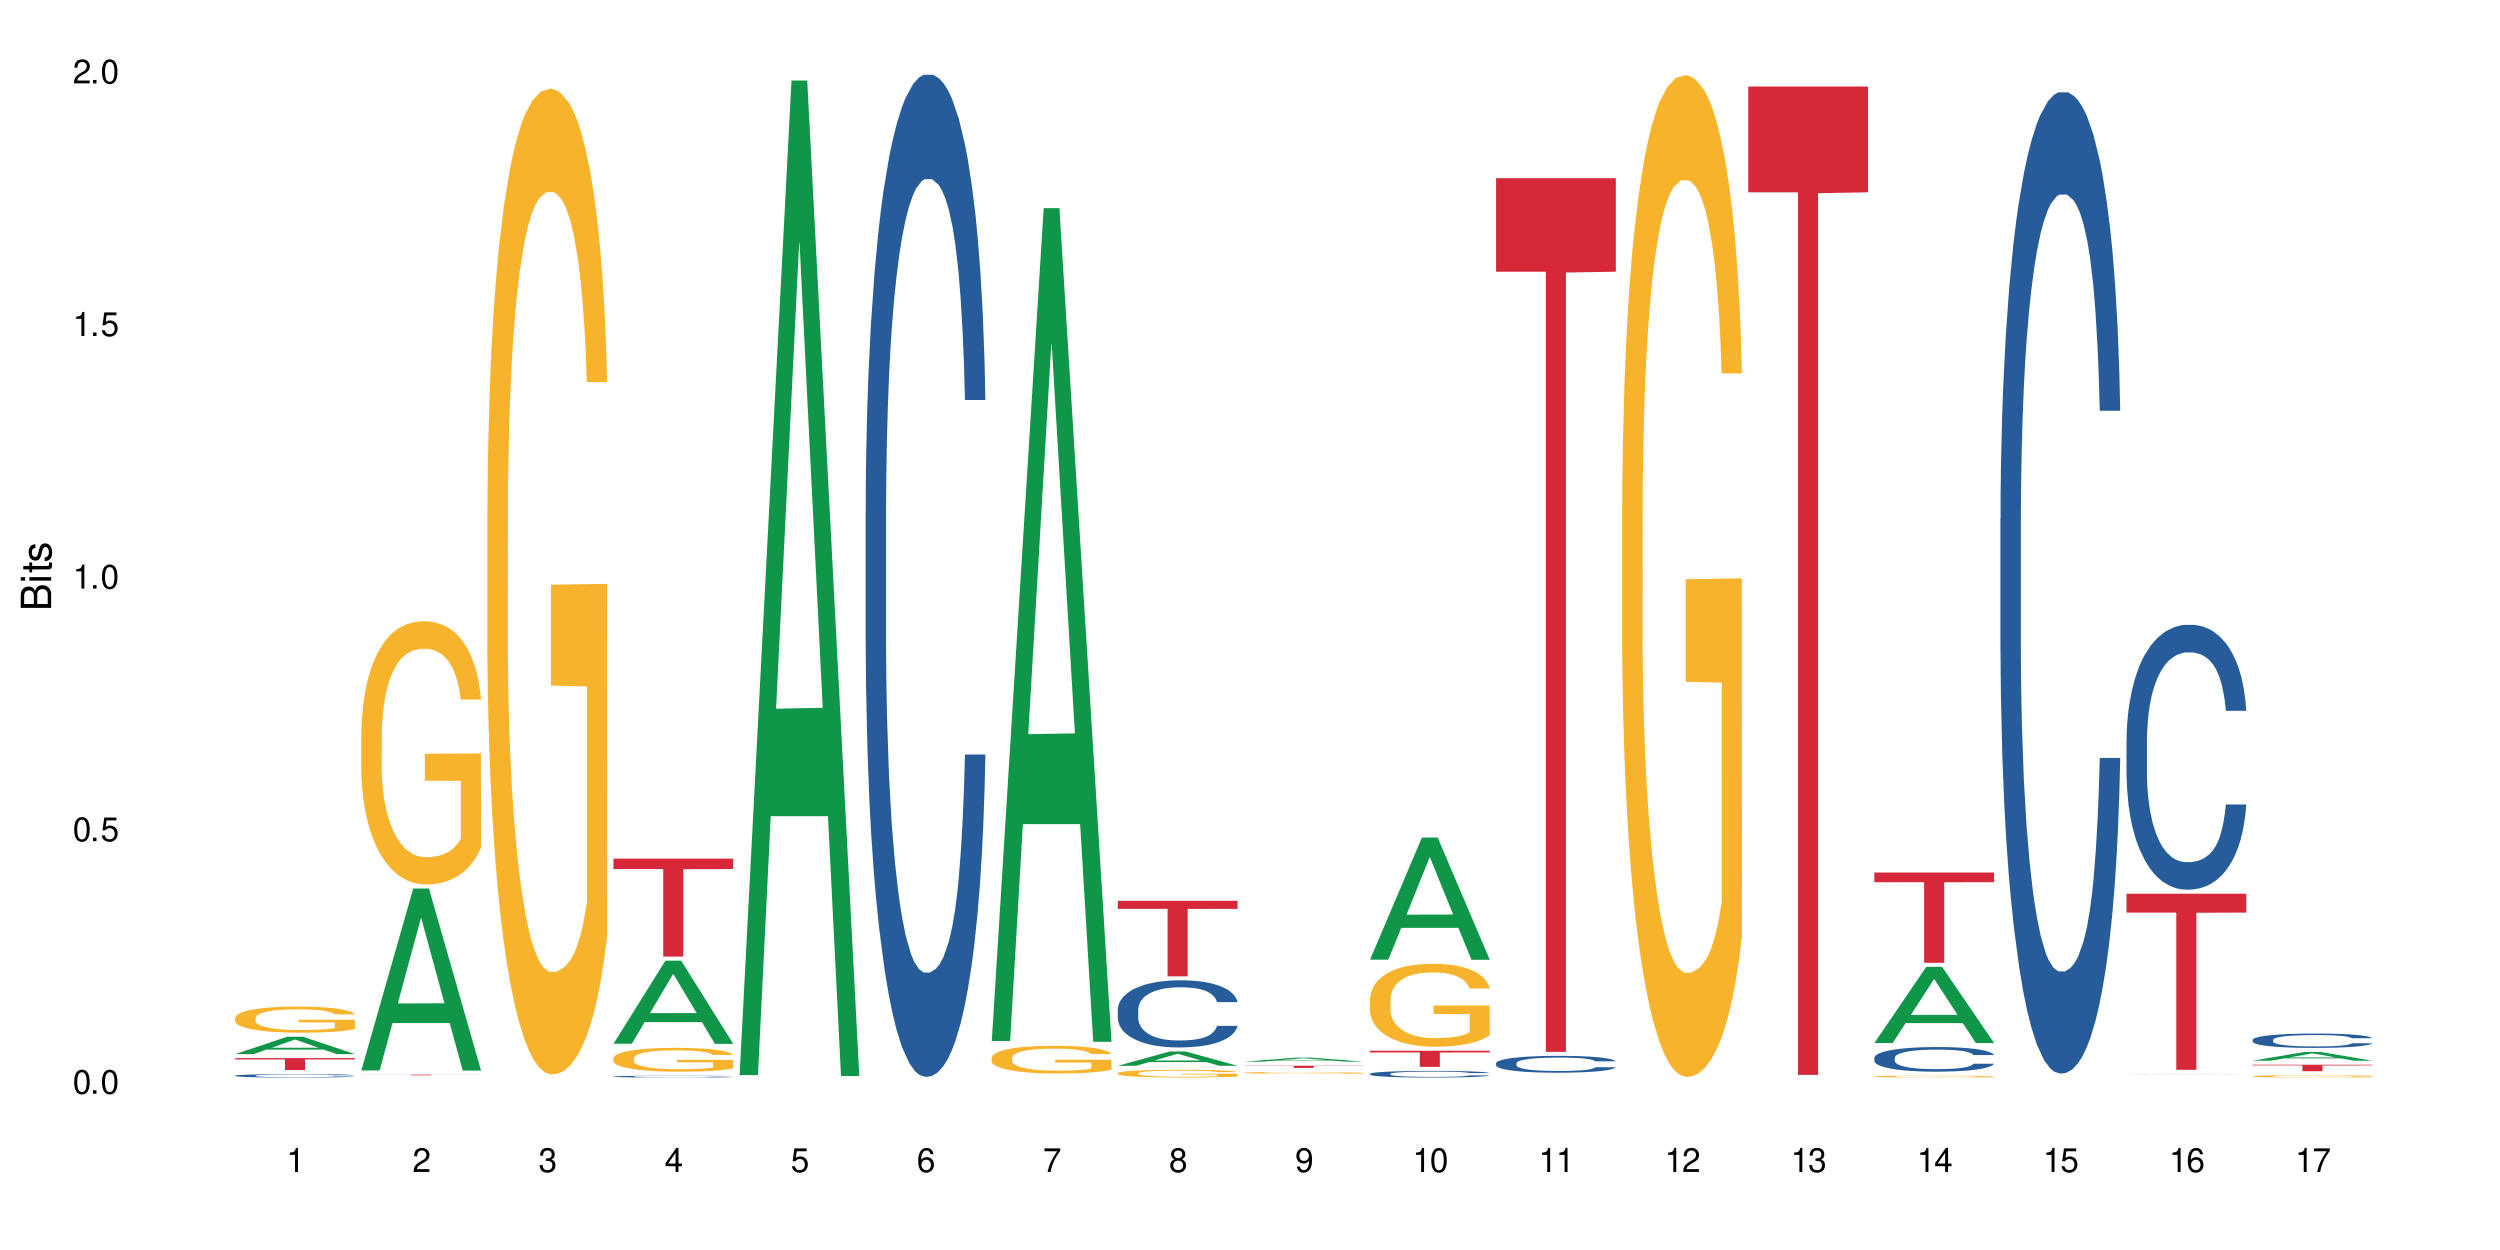<?xml version="1.0" encoding="UTF-8"?>
<svg xmlns="http://www.w3.org/2000/svg" xmlns:xlink="http://www.w3.org/1999/xlink" width="720" height="360" viewBox="0 0 720 360">
<defs>
<g>
<g id="glyph-0-0">
</g>
<g id="glyph-0-1">
<path d="M 2.641 -6.938 C 2 -6.938 1.422 -6.656 1.078 -6.172 C 0.641 -5.562 0.406 -4.641 0.406 -3.359 C 0.406 -1.016 1.188 0.219 2.641 0.219 C 4.078 0.219 4.859 -1.016 4.859 -3.297 C 4.859 -4.641 4.656 -5.547 4.203 -6.172 C 3.844 -6.656 3.281 -6.938 2.641 -6.938 Z M 2.641 -6.188 C 3.547 -6.188 4 -5.25 4 -3.375 C 4 -1.406 3.562 -0.484 2.625 -0.484 C 1.734 -0.484 1.281 -1.438 1.281 -3.344 C 1.281 -5.25 1.734 -6.188 2.641 -6.188 Z M 2.641 -6.188 "/>
</g>
<g id="glyph-0-2">
<path d="M 1.828 -1 L 0.828 -1 L 0.828 0 L 1.828 0 Z M 1.828 -1 "/>
</g>
<g id="glyph-0-3">
<path d="M 4.562 -6.797 L 1.062 -6.797 L 0.547 -3.094 L 1.328 -3.094 C 1.719 -3.562 2.047 -3.734 2.578 -3.734 C 3.484 -3.734 4.062 -3.109 4.062 -2.094 C 4.062 -1.125 3.484 -0.531 2.578 -0.531 C 1.828 -0.531 1.375 -0.906 1.188 -1.672 L 0.328 -1.672 C 0.453 -1.109 0.547 -0.844 0.75 -0.594 C 1.125 -0.078 1.828 0.219 2.594 0.219 C 3.969 0.219 4.922 -0.781 4.922 -2.219 C 4.922 -3.562 4.031 -4.484 2.719 -4.484 C 2.25 -4.484 1.859 -4.359 1.469 -4.062 L 1.734 -5.969 L 4.562 -5.969 Z M 4.562 -6.797 "/>
</g>
<g id="glyph-0-4">
<path d="M 2.484 -4.938 L 2.484 0 L 3.328 0 L 3.328 -6.938 L 2.766 -6.938 C 2.469 -5.875 2.281 -5.734 0.984 -5.562 L 0.984 -4.938 Z M 2.484 -4.938 "/>
</g>
<g id="glyph-0-5">
<path d="M 4.859 -0.828 L 1.281 -0.828 C 1.359 -1.406 1.672 -1.781 2.5 -2.281 L 3.469 -2.828 C 4.406 -3.344 4.906 -4.062 4.906 -4.906 C 4.906 -5.484 4.672 -6.031 4.266 -6.406 C 3.859 -6.766 3.375 -6.938 2.719 -6.938 C 1.859 -6.938 1.219 -6.625 0.844 -6.031 C 0.609 -5.672 0.5 -5.234 0.484 -4.531 L 1.328 -4.531 C 1.359 -5.016 1.406 -5.281 1.531 -5.516 C 1.75 -5.938 2.188 -6.203 2.703 -6.203 C 3.469 -6.203 4.031 -5.641 4.031 -4.891 C 4.031 -4.344 3.719 -3.859 3.125 -3.516 L 2.234 -3 C 0.812 -2.172 0.406 -1.531 0.328 -0.016 L 4.859 -0.016 Z M 4.859 -0.828 "/>
</g>
<g id="glyph-0-6">
<path d="M 2.125 -3.188 L 2.578 -3.188 C 3.5 -3.188 3.984 -2.766 3.984 -1.922 C 3.984 -1.062 3.469 -0.531 2.594 -0.531 C 1.656 -0.531 1.203 -1 1.156 -2.016 L 0.312 -2.016 C 0.344 -1.453 0.438 -1.094 0.609 -0.781 C 0.953 -0.109 1.625 0.219 2.547 0.219 C 3.953 0.219 4.859 -0.625 4.859 -1.938 C 4.859 -2.828 4.516 -3.297 3.703 -3.594 C 4.344 -3.844 4.656 -4.328 4.656 -5.031 C 4.656 -6.219 3.875 -6.938 2.578 -6.938 C 1.203 -6.938 0.484 -6.172 0.453 -4.703 L 1.297 -4.703 C 1.312 -5.125 1.344 -5.359 1.453 -5.578 C 1.641 -5.969 2.062 -6.203 2.594 -6.203 C 3.344 -6.203 3.797 -5.75 3.797 -5 C 3.797 -4.516 3.609 -4.219 3.25 -4.047 C 3.016 -3.953 2.703 -3.922 2.125 -3.906 Z M 2.125 -3.188 "/>
</g>
<g id="glyph-0-7">
<path d="M 3.141 -1.672 L 3.141 0 L 3.984 0 L 3.984 -1.672 L 4.984 -1.672 L 4.984 -2.438 L 3.984 -2.438 L 3.984 -6.938 L 3.359 -6.938 L 0.266 -2.578 L 0.266 -1.672 Z M 3.141 -2.438 L 1 -2.438 L 3.141 -5.5 Z M 3.141 -2.438 "/>
</g>
<g id="glyph-0-8">
<path d="M 4.781 -5.125 C 4.609 -6.266 3.891 -6.938 2.844 -6.938 C 2.094 -6.938 1.422 -6.578 1.031 -5.953 C 0.594 -5.266 0.406 -4.422 0.406 -3.172 C 0.406 -2 0.578 -1.25 0.984 -0.641 C 1.359 -0.078 1.953 0.219 2.703 0.219 C 3.984 0.219 4.922 -0.75 4.922 -2.094 C 4.922 -3.375 4.062 -4.281 2.844 -4.281 C 2.172 -4.281 1.641 -4.031 1.281 -3.516 C 1.281 -5.234 1.828 -6.188 2.797 -6.188 C 3.391 -6.188 3.797 -5.797 3.938 -5.125 Z M 2.734 -3.531 C 3.547 -3.531 4.062 -2.953 4.062 -2.031 C 4.062 -1.156 3.484 -0.531 2.703 -0.531 C 1.922 -0.531 1.328 -1.188 1.328 -2.078 C 1.328 -2.938 1.906 -3.531 2.734 -3.531 Z M 2.734 -3.531 "/>
</g>
<g id="glyph-0-9">
<path d="M 4.984 -6.797 L 0.438 -6.797 L 0.438 -5.969 L 4.109 -5.969 C 2.5 -3.656 1.828 -2.234 1.328 0 L 2.219 0 C 2.594 -2.172 3.453 -4.047 4.984 -6.094 Z M 4.984 -6.797 "/>
</g>
<g id="glyph-0-10">
<path d="M 3.75 -3.656 C 4.469 -4.094 4.688 -4.438 4.688 -5.078 C 4.688 -6.172 3.844 -6.938 2.641 -6.938 C 1.438 -6.938 0.594 -6.172 0.594 -5.094 C 0.594 -4.438 0.812 -4.094 1.516 -3.656 C 0.734 -3.266 0.359 -2.703 0.359 -1.922 C 0.359 -0.656 1.281 0.219 2.641 0.219 C 3.984 0.219 4.922 -0.656 4.922 -1.922 C 4.922 -2.703 4.531 -3.266 3.75 -3.656 Z M 2.641 -6.188 C 3.359 -6.188 3.812 -5.75 3.812 -5.062 C 3.812 -4.406 3.344 -3.984 2.641 -3.984 C 1.922 -3.984 1.453 -4.406 1.453 -5.078 C 1.453 -5.75 1.922 -6.188 2.641 -6.188 Z M 2.641 -3.266 C 3.484 -3.266 4.062 -2.719 4.062 -1.906 C 4.062 -1.078 3.484 -0.531 2.625 -0.531 C 1.797 -0.531 1.219 -1.094 1.219 -1.906 C 1.219 -2.719 1.781 -3.266 2.641 -3.266 Z M 2.641 -3.266 "/>
</g>
<g id="glyph-0-11">
<path d="M 0.516 -1.578 C 0.672 -0.453 1.406 0.219 2.438 0.219 C 3.188 0.219 3.859 -0.141 4.266 -0.766 C 4.688 -1.453 4.891 -2.297 4.891 -3.547 C 4.891 -4.719 4.703 -5.453 4.312 -6.078 C 3.938 -6.641 3.344 -6.938 2.594 -6.938 C 1.297 -6.938 0.359 -5.969 0.359 -4.625 C 0.359 -3.344 1.234 -2.453 2.453 -2.453 C 3.094 -2.453 3.578 -2.672 4.016 -3.203 C 4 -1.484 3.469 -0.531 2.5 -0.531 C 1.906 -0.531 1.484 -0.906 1.359 -1.578 Z M 2.578 -6.203 C 3.375 -6.203 3.969 -5.531 3.969 -4.641 C 3.969 -3.797 3.391 -3.188 2.547 -3.188 C 1.734 -3.188 1.234 -3.766 1.234 -4.688 C 1.234 -5.562 1.797 -6.203 2.578 -6.203 Z M 2.578 -6.203 "/>
</g>
<g id="glyph-1-0">
</g>
<g id="glyph-1-1">
<path d="M 0 -0.953 L 0 -4.891 C 0 -5.719 -0.234 -6.344 -0.734 -6.797 C -1.188 -7.234 -1.812 -7.469 -2.5 -7.469 C -3.547 -7.469 -4.188 -7 -4.625 -5.875 C -4.984 -6.688 -5.625 -7.094 -6.531 -7.094 C -7.172 -7.094 -7.734 -6.859 -8.141 -6.391 C -8.562 -5.922 -8.75 -5.344 -8.75 -4.5 L -8.75 -0.953 Z M -4.984 -2.062 L -7.766 -2.062 L -7.766 -4.219 C -7.766 -4.844 -7.688 -5.203 -7.453 -5.5 C -7.219 -5.812 -6.859 -5.969 -6.375 -5.969 C -5.891 -5.969 -5.531 -5.812 -5.297 -5.5 C -5.062 -5.203 -4.984 -4.844 -4.984 -4.219 Z M -0.984 -2.062 L -4 -2.062 L -4 -4.781 C -4 -5.766 -3.438 -6.359 -2.484 -6.359 C -1.547 -6.359 -0.984 -5.766 -0.984 -4.781 Z M -0.984 -2.062 "/>
</g>
<g id="glyph-1-2">
<path d="M -6.281 -1.797 L -6.281 -0.797 L 0 -0.797 L 0 -1.797 Z M -8.75 -1.797 L -8.75 -0.797 L -7.484 -0.797 L -7.484 -1.797 Z M -8.75 -1.797 "/>
</g>
<g id="glyph-1-3">
<path d="M -6.281 -3.047 L -6.281 -2.016 L -8.016 -2.016 L -8.016 -1.016 L -6.281 -1.016 L -6.281 -0.172 L -5.469 -0.172 L -5.469 -1.016 L -0.719 -1.016 C -0.078 -1.016 0.281 -1.453 0.281 -2.234 C 0.281 -2.5 0.25 -2.719 0.188 -3.047 L -0.641 -3.047 C -0.609 -2.906 -0.594 -2.766 -0.594 -2.562 C -0.594 -2.141 -0.719 -2.016 -1.156 -2.016 L -5.469 -2.016 L -5.469 -3.047 Z M -6.281 -3.047 "/>
</g>
<g id="glyph-1-4">
<path d="M -4.531 -5.25 C -5.766 -5.25 -6.469 -4.422 -6.469 -2.969 C -6.469 -1.516 -5.719 -0.562 -4.547 -0.562 C -3.562 -0.562 -3.094 -1.062 -2.734 -2.562 L -2.516 -3.484 C -2.344 -4.188 -2.094 -4.469 -1.641 -4.469 C -1.047 -4.469 -0.641 -3.875 -0.641 -3 C -0.641 -2.453 -0.797 -2 -1.062 -1.75 C -1.25 -1.594 -1.422 -1.531 -1.875 -1.469 L -1.875 -0.406 C -0.422 -0.453 0.281 -1.266 0.281 -2.922 C 0.281 -4.5 -0.5 -5.516 -1.719 -5.516 C -2.656 -5.516 -3.172 -4.984 -3.469 -3.734 L -3.703 -2.766 C -3.891 -1.953 -4.156 -1.609 -4.594 -1.609 C -5.188 -1.609 -5.547 -2.125 -5.547 -2.938 C -5.547 -3.75 -5.203 -4.172 -4.531 -4.203 Z M -4.531 -5.25 "/>
</g>
</g>
</defs>
<rect x="-72" y="-36" width="864" height="432" fill="rgb(100%, 100%, 100%)" fill-opacity="1"/>
<path fill-rule="nonzero" fill="rgb(6.275%, 58.824%, 28.235%)" fill-opacity="1" d="M 67.73 303.582 L 67.77 303.578 L 82.695 298.582 L 87.227 298.582 L 102.23 303.59 L 96.957 303.59 L 93.199 302.281 L 76.723 302.281 L 73.039 303.582 L 67.73 303.582 L 78.309 301.742 L 91.688 301.738 L 85.016 299.398 L 84.941 299.395 L 84.871 299.41 L 78.273 301.738 L 78.309 301.742 Z M 67.73 303.582 "/>
<path fill-rule="nonzero" fill="rgb(14.51%, 36.078%, 60%)" fill-opacity="1" d="M 67.73 309.777 L 67.773 309.777 L 67.773 309.754 L 67.898 309.719 L 68.195 309.676 L 68.488 309.645 L 69.246 309.594 L 70.297 309.543 L 71.391 309.5 L 72.191 309.477 L 72.906 309.461 L 74.547 309.426 L 75.598 309.41 L 76.734 309.395 L 78.121 309.379 L 79.133 309.371 L 81.402 309.355 L 83.086 309.348 L 84.391 309.344 L 87.211 309.344 L 88.891 309.348 L 90.113 309.355 L 91.457 309.359 L 92.594 309.371 L 94.57 309.391 L 96.34 309.414 L 97.137 309.43 L 98.402 309.457 L 99.367 309.484 L 100.043 309.508 L 100.797 309.543 L 101.473 309.582 L 101.977 309.629 L 102.23 309.668 L 96.34 309.668 L 96.043 309.633 L 95.707 309.602 L 95.078 309.566 L 94.445 309.539 L 93.562 309.512 L 92.762 309.496 L 91.668 309.48 L 90.703 309.469 L 89.691 309.461 L 88.723 309.453 L 86.875 309.449 L 83.93 309.449 L 82.289 309.457 L 81.402 309.465 L 80.141 309.477 L 79.258 309.488 L 78.207 309.508 L 77.492 309.523 L 76.609 309.547 L 75.977 309.566 L 75.262 309.598 L 74.84 309.621 L 74.461 309.645 L 74.125 309.676 L 73.875 309.707 L 73.703 309.738 L 73.621 309.773 L 73.621 309.914 L 73.703 309.945 L 73.914 309.984 L 74.461 310.039 L 75.262 310.086 L 76.188 310.125 L 77.07 310.152 L 77.574 310.164 L 78.25 310.18 L 79.301 310.195 L 80.816 310.215 L 81.699 310.223 L 83.043 310.23 L 84.434 310.234 L 86.285 310.234 L 87.926 310.23 L 89.02 310.227 L 90.156 310.219 L 91.711 310.203 L 92.68 310.188 L 93.52 310.172 L 94.152 310.152 L 94.57 310.141 L 95.203 310.109 L 95.707 310.082 L 96.086 310.047 L 96.34 310.02 L 102.23 310.02 L 101.977 310.055 L 101.598 310.09 L 101.219 310.117 L 100.629 310.148 L 99.957 310.176 L 98.988 310.207 L 98.191 310.227 L 97.137 310.25 L 96.172 310.27 L 95.117 310.281 L 93.562 310.301 L 92.551 310.309 L 91.457 310.32 L 90.156 310.324 L 88.516 310.332 L 86.746 310.336 L 83.34 310.336 L 82.035 310.332 L 80.309 310.324 L 78.164 310.305 L 76.609 310.289 L 75.387 310.273 L 74.336 310.254 L 73.156 310.23 L 71.645 310.191 L 70.719 310.16 L 70.086 310.133 L 69.371 310.098 L 68.867 310.066 L 68.277 310.016 L 67.855 309.953 L 67.73 309.902 Z M 67.73 309.777 "/>
<path fill-rule="nonzero" fill="rgb(96.863%, 70.196%, 16.863%)" fill-opacity="1" d="M 67.73 293.129 L 67.773 293.121 L 67.773 292.984 L 67.941 292.676 L 68.363 292.25 L 68.91 291.898 L 69.496 291.625 L 69.875 291.48 L 70.508 291.277 L 71.055 291.125 L 72.441 290.816 L 74.211 290.527 L 75.176 290.402 L 76.27 290.289 L 77.828 290.156 L 78.543 290.109 L 80.73 290 L 83.215 289.93 L 85.949 289.91 L 87.211 289.918 L 88.934 289.945 L 91.289 290.02 L 92.637 290.09 L 93.688 290.156 L 94.781 290.246 L 96.129 290.383 L 97.391 290.547 L 98.402 290.715 L 99.41 290.918 L 100.25 291.137 L 100.965 291.379 L 101.598 291.668 L 101.977 291.906 L 102.23 292.148 L 96.383 292.148 L 96.043 291.906 L 95.664 291.723 L 95.035 291.496 L 94.402 291.332 L 93.773 291.199 L 92.594 291.023 L 91.586 290.91 L 90.324 290.816 L 89.102 290.754 L 87.715 290.715 L 86.875 290.699 L 84.645 290.699 L 82.625 290.746 L 81.445 290.801 L 80.605 290.855 L 79.426 290.961 L 78.711 291.043 L 78.289 291.098 L 77.027 291.309 L 76.188 291.5 L 75.723 291.633 L 75.137 291.84 L 74.715 292.023 L 74.25 292.297 L 74 292.504 L 73.664 292.969 L 73.621 294.203 L 73.746 294.465 L 74 294.746 L 74.336 294.992 L 74.84 295.254 L 75.348 295.453 L 76.23 295.723 L 76.988 295.898 L 77.574 296.016 L 78.711 296.199 L 79.176 296.262 L 80.27 296.387 L 81.402 296.48 L 82.793 296.566 L 83.844 296.605 L 85.527 296.641 L 87.672 296.641 L 90.195 296.598 L 91.797 296.543 L 92.891 296.488 L 93.605 296.441 L 94.488 296.367 L 95.117 296.297 L 95.707 296.223 L 96.422 296.105 L 96.422 294.465 L 86.031 294.457 L 86.031 293.691 L 102.188 293.684 L 102.23 296.367 L 101.344 296.551 L 100.25 296.73 L 99.199 296.867 L 98.105 296.984 L 96.551 297.113 L 95.289 297.195 L 93.352 297.293 L 91.586 297.355 L 89.734 297.395 L 88.094 297.414 L 86.156 297.422 L 84.434 297.41 L 82.582 297.367 L 81.109 297.312 L 79.762 297.242 L 78.418 297.156 L 76.734 297.012 L 75.641 296.895 L 74.504 296.75 L 73.367 296.578 L 72.359 296.395 L 71.688 296.25 L 71.012 296.086 L 70.297 295.879 L 69.625 295.645 L 69.121 295.434 L 68.656 295.191 L 68.32 294.965 L 67.984 294.656 L 67.816 294.41 L 67.73 294.199 Z M 67.73 293.129 "/>
<path fill-rule="nonzero" fill="rgb(83.922%, 15.686%, 22.353%)" fill-opacity="1" d="M 67.73 304.75 L 102.23 304.75 L 102.23 305.117 L 87.852 305.121 L 87.852 308.188 L 82.066 308.188 L 82.066 305.121 L 81.984 305.117 L 67.73 305.117 Z M 67.73 304.75 "/>
<path fill-rule="nonzero" fill="rgb(6.275%, 58.824%, 28.235%)" fill-opacity="1" d="M 104.043 308.285 L 104.082 308.234 L 119.008 255.906 L 123.543 255.906 L 138.543 308.336 L 133.273 308.336 L 129.512 294.648 L 113.039 294.648 L 109.352 308.285 L 104.043 308.285 L 114.621 288.988 L 128 288.938 L 121.332 264.473 L 121.258 264.422 L 121.184 264.57 L 114.586 288.938 L 114.621 288.988 Z M 104.043 308.285 "/>
<path fill-rule="nonzero" fill="rgb(96.863%, 70.196%, 16.863%)" fill-opacity="1" d="M 104.043 211.387 L 104.086 211.316 L 104.086 209.93 L 104.254 206.816 L 104.676 202.52 L 105.223 198.988 L 105.812 196.215 L 106.191 194.762 L 106.82 192.684 L 107.367 191.16 L 108.758 188.043 L 110.523 185.133 L 111.492 183.887 L 112.586 182.711 L 114.141 181.395 L 114.855 180.91 L 117.043 179.801 L 119.527 179.109 L 122.262 178.898 L 123.523 178.969 L 125.25 179.246 L 127.605 180.008 L 128.949 180.699 L 130.004 181.395 L 131.098 182.293 L 132.441 183.68 L 133.703 185.344 L 134.715 187.004 L 135.723 189.082 L 136.566 191.301 L 137.281 193.723 L 137.91 196.633 L 138.289 199.059 L 138.543 201.48 L 132.695 201.48 L 132.359 199.059 L 131.98 197.188 L 131.348 194.902 L 130.719 193.238 L 130.086 191.922 L 128.91 190.121 L 127.898 189.012 L 126.637 188.043 L 125.418 187.422 L 124.027 187.004 L 123.188 186.867 L 120.957 186.867 L 118.938 187.352 L 117.758 187.906 L 116.918 188.457 L 115.738 189.496 L 115.023 190.328 L 114.605 190.883 L 113.344 193.031 L 112.5 194.969 L 112.039 196.285 L 111.449 198.363 L 111.027 200.234 L 110.566 203.004 L 110.312 205.082 L 109.977 209.793 L 109.934 222.262 L 110.062 224.895 L 110.312 227.734 L 110.648 230.227 L 111.156 232.859 L 111.66 234.867 L 112.543 237.57 L 113.301 239.371 L 113.891 240.547 L 115.023 242.418 L 115.488 243.039 L 116.582 244.289 L 117.719 245.258 L 119.105 246.09 L 120.156 246.504 L 121.84 246.852 L 123.984 246.852 L 126.512 246.434 L 128.109 245.879 L 129.203 245.328 L 129.918 244.84 L 130.801 244.078 L 131.434 243.387 L 132.023 242.625 L 132.738 241.449 L 132.738 224.895 L 122.344 224.824 L 122.344 217.066 L 138.5 216.996 L 138.543 244.078 L 137.66 245.949 L 136.566 247.75 L 135.512 249.137 L 134.418 250.312 L 132.863 251.629 L 131.602 252.461 L 129.664 253.43 L 127.898 254.055 L 126.047 254.469 L 124.406 254.676 L 122.473 254.746 L 120.746 254.609 L 118.895 254.191 L 117.422 253.637 L 116.078 252.945 L 114.73 252.047 L 113.047 250.59 L 111.953 249.414 L 110.816 247.957 L 109.684 246.227 L 108.672 244.355 L 108 242.902 L 107.324 241.238 L 106.609 239.16 L 105.938 236.809 L 105.434 234.66 L 104.969 232.234 L 104.633 229.949 L 104.297 226.832 L 104.129 224.34 L 104.043 222.191 Z M 104.043 211.387 "/>
<path fill-rule="nonzero" fill="rgb(83.922%, 15.686%, 22.353%)" fill-opacity="1" d="M 104.043 309.492 L 138.543 309.492 L 138.543 309.516 L 124.164 309.516 L 124.164 309.691 L 118.379 309.691 L 118.379 309.516 L 104.043 309.516 Z M 104.043 309.492 "/>
<path fill-rule="nonzero" fill="rgb(96.863%, 70.196%, 16.863%)" fill-opacity="1" d="M 140.359 147.137 L 140.398 146.879 L 140.398 141.691 L 140.57 130.023 L 140.988 113.949 L 141.535 100.727 L 142.125 90.355 L 142.504 84.91 L 143.137 77.129 L 143.684 71.426 L 145.07 59.758 L 146.836 48.867 L 147.805 44.199 L 148.898 39.793 L 150.457 34.867 L 151.172 33.051 L 153.359 28.902 L 155.84 26.309 L 158.574 25.531 L 159.836 25.793 L 161.562 26.828 L 163.918 29.68 L 165.266 32.273 L 166.316 34.867 L 167.41 38.238 L 168.754 43.422 L 170.02 49.645 L 171.027 55.867 L 172.039 63.648 L 172.879 71.945 L 173.594 81.02 L 174.227 91.91 L 174.605 100.984 L 174.855 110.059 L 169.008 110.059 L 168.672 100.984 L 168.293 93.984 L 167.66 85.426 L 167.031 79.203 L 166.398 74.277 L 165.223 67.535 L 164.211 63.387 L 162.949 59.758 L 161.73 57.426 L 160.34 55.867 L 159.5 55.352 L 157.27 55.352 L 155.25 57.164 L 154.074 59.238 L 153.23 61.312 L 152.055 65.203 L 151.34 68.316 L 150.918 70.391 L 149.656 78.426 L 148.812 85.688 L 148.352 90.613 L 147.762 98.391 L 147.344 105.391 L 146.879 115.766 L 146.625 123.543 L 146.289 141.176 L 146.25 187.844 L 146.375 197.699 L 146.625 208.328 L 146.965 217.664 L 147.469 227.516 L 147.973 235.035 L 148.855 245.148 L 149.613 251.891 L 150.203 256.297 L 151.34 263.297 L 151.801 265.633 L 152.895 270.297 L 154.031 273.93 L 155.418 277.039 L 156.473 278.594 L 158.152 279.891 L 160.301 279.891 L 162.824 278.336 L 164.422 276.262 L 165.516 274.188 L 166.23 272.371 L 167.113 269.52 L 167.746 266.926 L 168.336 264.074 L 169.051 259.668 L 169.051 197.699 L 158.66 197.438 L 158.66 168.398 L 174.812 168.141 L 174.855 269.52 L 173.973 276.52 L 172.879 283.262 L 171.828 288.449 L 170.734 292.855 L 169.176 297.781 L 167.914 300.895 L 165.98 304.523 L 164.211 306.855 L 162.359 308.414 L 160.719 309.191 L 158.785 309.449 L 157.059 308.93 L 155.211 307.375 L 153.738 305.301 L 152.391 302.707 L 151.043 299.34 L 149.359 293.895 L 148.266 289.484 L 147.133 284.039 L 145.996 277.559 L 144.984 270.559 L 144.312 265.113 L 143.641 258.891 L 142.926 251.109 L 142.25 242.297 L 141.746 234.258 L 141.285 225.184 L 140.945 216.625 L 140.609 204.957 L 140.441 195.625 L 140.359 187.586 Z M 140.359 147.137 "/>
<path fill-rule="nonzero" fill="rgb(6.275%, 58.824%, 28.235%)" fill-opacity="1" d="M 176.672 300.602 L 176.707 300.578 L 191.637 276.664 L 196.168 276.664 L 211.168 300.625 L 205.898 300.625 L 202.141 294.371 L 185.664 294.371 L 181.98 300.602 L 176.672 300.602 L 187.25 291.781 L 200.629 291.762 L 193.957 280.578 L 193.883 280.555 L 193.809 280.621 L 187.211 291.762 L 187.25 291.781 Z M 176.672 300.602 "/>
<path fill-rule="nonzero" fill="rgb(14.51%, 36.078%, 60%)" fill-opacity="1" d="M 176.672 310.039 L 176.715 310.039 L 176.715 310.027 L 176.84 310.008 L 177.133 309.988 L 177.43 309.973 L 178.188 309.941 L 179.238 309.914 L 180.332 309.895 L 181.133 309.883 L 181.848 309.871 L 183.488 309.855 L 184.539 309.844 L 185.676 309.836 L 187.062 309.828 L 188.074 309.824 L 190.344 309.816 L 192.027 309.812 L 197.832 309.812 L 199.055 309.816 L 200.398 309.82 L 201.535 309.824 L 203.512 309.836 L 205.281 309.848 L 206.078 309.855 L 207.34 309.871 L 208.309 309.887 L 208.98 309.898 L 209.738 309.914 L 210.414 309.938 L 210.918 309.961 L 211.168 309.98 L 205.281 309.98 L 204.984 309.961 L 204.648 309.949 L 204.02 309.93 L 203.387 309.914 L 202.504 309.898 L 201.703 309.891 L 200.609 309.883 L 199.641 309.875 L 198.633 309.871 L 197.664 309.871 L 195.812 309.867 L 192.867 309.867 L 191.227 309.871 L 190.344 309.875 L 189.082 309.883 L 188.199 309.887 L 187.148 309.898 L 186.434 309.906 L 185.547 309.918 L 184.918 309.93 L 184.203 309.945 L 183.781 309.957 L 183.402 309.969 L 183.066 309.984 L 182.812 310.004 L 182.645 310.02 L 182.562 310.039 L 182.562 310.113 L 182.645 310.129 L 182.855 310.148 L 183.402 310.18 L 184.203 310.203 L 185.129 310.223 L 186.012 310.238 L 186.516 310.246 L 187.188 310.254 L 188.242 310.262 L 189.754 310.273 L 190.641 310.277 L 191.984 310.281 L 196.867 310.281 L 197.961 310.277 L 199.094 310.273 L 200.652 310.266 L 201.621 310.258 L 202.461 310.25 L 203.094 310.238 L 203.512 310.23 L 204.145 310.219 L 204.648 310.199 L 205.027 310.184 L 205.281 310.168 L 211.168 310.168 L 210.918 310.188 L 210.539 310.207 L 210.16 310.219 L 209.57 310.234 L 208.898 310.25 L 207.93 310.27 L 207.133 310.277 L 206.078 310.289 L 205.113 310.301 L 204.059 310.309 L 202.504 310.316 L 201.492 310.324 L 200.398 310.328 L 199.094 310.332 L 197.453 310.336 L 192.281 310.336 L 190.977 310.332 L 189.25 310.328 L 187.105 310.32 L 185.547 310.312 L 184.328 310.301 L 183.277 310.293 L 182.098 310.281 L 180.586 310.258 L 179.66 310.242 L 179.027 310.23 L 178.312 310.211 L 177.809 310.195 L 177.219 310.168 L 176.797 310.133 L 176.672 310.105 Z M 176.672 310.039 "/>
<path fill-rule="nonzero" fill="rgb(96.863%, 70.196%, 16.863%)" fill-opacity="1" d="M 176.672 304.727 L 176.715 304.719 L 176.715 304.594 L 176.883 304.312 L 177.305 303.922 L 177.852 303.602 L 178.438 303.352 L 178.816 303.219 L 179.449 303.031 L 179.996 302.895 L 181.383 302.613 L 183.152 302.348 L 184.117 302.234 L 185.211 302.129 L 186.77 302.012 L 187.484 301.965 L 189.672 301.867 L 192.152 301.805 L 194.887 301.785 L 196.152 301.789 L 197.875 301.816 L 200.23 301.887 L 201.578 301.949 L 202.629 302.012 L 203.723 302.09 L 205.07 302.219 L 206.332 302.367 L 207.34 302.52 L 208.352 302.707 L 209.191 302.906 L 209.906 303.125 L 210.539 303.391 L 210.918 303.609 L 211.168 303.828 L 205.32 303.828 L 204.984 303.609 L 204.605 303.441 L 203.977 303.234 L 203.344 303.082 L 202.715 302.965 L 201.535 302.801 L 200.527 302.699 L 199.266 302.613 L 198.043 302.555 L 196.656 302.52 L 195.812 302.504 L 193.586 302.504 L 191.566 302.551 L 190.387 302.602 L 189.547 302.648 L 188.367 302.742 L 187.652 302.82 L 187.23 302.871 L 185.969 303.062 L 185.129 303.238 L 184.664 303.359 L 184.078 303.547 L 183.656 303.715 L 183.191 303.969 L 182.941 304.156 L 182.605 304.582 L 182.562 305.711 L 182.688 305.949 L 182.941 306.207 L 183.277 306.434 L 183.781 306.672 L 184.285 306.852 L 185.172 307.098 L 185.926 307.258 L 186.516 307.367 L 187.652 307.535 L 188.113 307.594 L 189.207 307.703 L 190.344 307.793 L 191.734 307.867 L 192.785 307.906 L 194.469 307.938 L 196.613 307.938 L 199.137 307.898 L 200.734 307.848 L 201.828 307.801 L 202.547 307.754 L 203.43 307.688 L 204.059 307.625 L 204.648 307.555 L 205.363 307.449 L 205.363 305.949 L 194.973 305.941 L 194.973 305.238 L 211.129 305.234 L 211.168 307.688 L 210.285 307.855 L 209.191 308.02 L 208.141 308.145 L 207.047 308.25 L 205.488 308.371 L 204.227 308.445 L 202.293 308.531 L 200.527 308.59 L 198.676 308.625 L 197.035 308.645 L 195.098 308.652 L 193.375 308.641 L 191.523 308.602 L 190.051 308.551 L 188.703 308.488 L 187.359 308.406 L 185.676 308.277 L 184.582 308.168 L 183.445 308.039 L 182.309 307.879 L 181.301 307.711 L 180.625 307.578 L 179.953 307.43 L 179.238 307.242 L 178.566 307.027 L 178.059 306.832 L 177.598 306.613 L 177.262 306.406 L 176.926 306.125 L 176.758 305.898 L 176.672 305.703 Z M 176.672 304.727 "/>
<path fill-rule="nonzero" fill="rgb(83.922%, 15.686%, 22.353%)" fill-opacity="1" d="M 176.672 247.277 L 211.168 247.277 L 211.168 250.297 L 196.793 250.324 L 196.793 275.504 L 191.008 275.504 L 191.008 250.352 L 190.922 250.297 L 176.672 250.297 Z M 176.672 247.277 "/>
<path fill-rule="nonzero" fill="rgb(6.275%, 58.824%, 28.235%)" fill-opacity="1" d="M 212.984 309.641 L 213.023 309.371 L 227.949 23.203 L 232.484 23.203 L 247.484 309.91 L 242.211 309.91 L 238.453 235.07 L 221.977 235.07 L 218.293 309.641 L 212.984 309.641 L 223.562 204.109 L 236.941 203.84 L 230.27 70.043 L 230.199 69.773 L 230.125 70.582 L 223.527 203.84 L 223.562 204.109 Z M 212.984 309.641 "/>
<path fill-rule="nonzero" fill="rgb(14.51%, 36.078%, 60%)" fill-opacity="1" d="M 249.301 147.125 L 249.34 146.859 L 249.34 140.527 L 249.469 130.504 L 249.762 117.84 L 250.055 109.133 L 250.812 93.566 L 251.867 78.527 L 252.961 66.922 L 253.758 60.062 L 254.473 54.785 L 256.113 45.023 L 257.168 40.012 L 258.301 35.523 L 259.691 31.039 L 260.699 28.402 L 262.973 24.18 L 264.656 22.332 L 265.957 21.543 L 268.777 21.543 L 270.461 22.598 L 271.68 23.918 L 273.027 26.027 L 274.164 28.402 L 276.141 34.207 L 277.906 41.594 L 278.707 45.812 L 279.969 53.992 L 280.938 61.906 L 281.609 68.766 L 282.367 78.527 L 283.039 90.402 L 283.543 103.855 L 283.797 115.199 L 277.906 115.199 L 277.613 104.648 L 277.277 96.469 L 276.645 85.652 L 276.016 78 L 275.129 70.352 L 274.332 65.336 L 273.238 60.324 L 272.27 57.16 L 271.262 54.785 L 270.293 53.203 L 268.441 51.617 L 266.297 51.617 L 265.496 52.145 L 263.855 54.258 L 262.973 56.102 L 261.711 59.797 L 260.828 63.227 L 259.773 68.504 L 259.059 72.988 L 258.176 79.848 L 257.543 85.918 L 256.828 94.621 L 256.41 101.219 L 256.031 108.605 L 255.695 117.312 L 255.441 126.547 L 255.273 136.309 L 255.188 145.805 L 255.188 186.699 L 255.273 196.195 L 255.484 207.277 L 256.031 223.371 L 256.828 237.355 L 257.754 248.434 L 258.641 256.352 L 259.145 260.043 L 259.816 264.266 L 260.867 269.543 L 262.383 274.816 L 263.266 276.93 L 264.613 279.039 L 266 280.094 L 267.852 280.094 L 269.492 279.039 L 270.586 277.719 L 271.723 275.609 L 273.277 271.125 L 274.246 266.902 L 275.09 261.891 L 275.719 256.879 L 276.141 252.656 L 276.77 244.477 L 277.277 235.508 L 277.656 226.273 L 277.906 217.305 L 283.797 217.305 L 283.543 227.855 L 283.164 238.145 L 282.789 245.797 L 282.199 255.031 L 281.523 263.211 L 280.559 272.441 L 279.758 278.512 L 278.707 285.105 L 277.738 290.121 L 276.688 294.605 L 275.129 299.883 L 274.121 302.52 L 273.027 304.895 L 271.723 307.004 L 270.082 308.852 L 268.316 309.906 L 266.676 310.172 L 264.906 309.645 L 263.602 308.586 L 261.879 306.215 L 259.734 301.465 L 258.176 296.453 L 256.957 291.438 L 255.902 286.164 L 254.727 279.039 L 253.211 267.43 L 252.285 258.461 L 251.656 251.074 L 250.941 240.785 L 250.434 231.551 L 249.848 216.773 L 249.426 198.043 L 249.301 183.531 Z M 249.301 147.125 "/>
<path fill-rule="nonzero" fill="rgb(6.275%, 58.824%, 28.235%)" fill-opacity="1" d="M 285.613 299.805 L 285.648 299.578 L 300.578 59.945 L 305.109 59.945 L 320.109 300.031 L 314.84 300.031 L 311.082 237.359 L 294.605 237.359 L 290.922 299.805 L 285.613 299.805 L 296.191 211.438 L 309.57 211.211 L 302.898 99.172 L 302.824 98.945 L 302.75 99.621 L 296.152 211.211 L 296.191 211.438 Z M 285.613 299.805 "/>
<path fill-rule="nonzero" fill="rgb(96.863%, 70.196%, 16.863%)" fill-opacity="1" d="M 285.613 304.609 L 285.656 304.602 L 285.656 304.457 L 285.824 304.129 L 286.242 303.676 L 286.789 303.305 L 287.379 303.012 L 287.758 302.859 L 288.391 302.641 L 288.938 302.48 L 290.324 302.152 L 292.09 301.844 L 293.059 301.715 L 294.152 301.59 L 295.711 301.453 L 296.426 301.402 L 298.613 301.285 L 301.094 301.211 L 303.828 301.191 L 305.09 301.195 L 306.816 301.227 L 309.172 301.305 L 310.52 301.379 L 311.57 301.453 L 312.664 301.547 L 314.012 301.691 L 315.273 301.867 L 316.281 302.043 L 317.293 302.262 L 318.133 302.496 L 318.848 302.75 L 319.48 303.055 L 319.859 303.312 L 320.109 303.566 L 314.262 303.566 L 313.926 303.312 L 313.547 303.113 L 312.918 302.875 L 312.285 302.699 L 311.656 302.559 L 310.477 302.371 L 309.465 302.254 L 308.203 302.152 L 306.984 302.086 L 305.598 302.043 L 304.754 302.027 L 302.523 302.027 L 300.504 302.078 L 299.328 302.137 L 298.484 302.195 L 297.309 302.305 L 296.594 302.391 L 296.172 302.449 L 294.91 302.676 L 294.07 302.879 L 293.605 303.02 L 293.016 303.238 L 292.598 303.434 L 292.133 303.727 L 291.883 303.945 L 291.543 304.441 L 291.504 305.754 L 291.629 306.031 L 291.883 306.328 L 292.219 306.59 L 292.723 306.867 L 293.227 307.078 L 294.109 307.363 L 294.867 307.555 L 295.457 307.676 L 296.594 307.875 L 297.055 307.938 L 298.148 308.07 L 299.285 308.172 L 300.676 308.262 L 301.727 308.305 L 303.41 308.34 L 305.555 308.34 L 308.078 308.297 L 309.676 308.238 L 310.77 308.18 L 311.484 308.129 L 312.371 308.047 L 313 307.977 L 313.59 307.895 L 314.305 307.773 L 314.305 306.031 L 303.914 306.023 L 303.914 305.207 L 320.07 305.199 L 320.109 308.047 L 319.227 308.246 L 318.133 308.434 L 317.082 308.582 L 315.988 308.703 L 314.43 308.844 L 313.168 308.93 L 311.234 309.031 L 309.465 309.098 L 307.617 309.141 L 305.977 309.164 L 304.039 309.172 L 302.316 309.156 L 300.465 309.113 L 298.992 309.055 L 297.645 308.98 L 296.297 308.887 L 294.617 308.734 L 293.523 308.609 L 292.387 308.457 L 291.25 308.273 L 290.242 308.078 L 289.566 307.926 L 288.895 307.75 L 288.18 307.531 L 287.504 307.281 L 287 307.059 L 286.539 306.801 L 286.203 306.562 L 285.863 306.234 L 285.695 305.973 L 285.613 305.746 Z M 285.613 304.609 "/>
<path fill-rule="nonzero" fill="rgb(6.275%, 58.824%, 28.235%)" fill-opacity="1" d="M 321.926 306.945 L 321.965 306.941 L 336.891 302.824 L 341.422 302.824 L 356.426 306.949 L 351.152 306.949 L 347.395 305.871 L 330.918 305.871 L 327.234 306.945 L 321.926 306.945 L 332.504 305.426 L 345.883 305.422 L 339.211 303.496 L 339.137 303.492 L 339.066 303.504 L 332.469 305.422 L 332.504 305.426 Z M 321.926 306.945 "/>
<path fill-rule="nonzero" fill="rgb(14.51%, 36.078%, 60%)" fill-opacity="1" d="M 321.926 290.75 L 321.969 290.734 L 321.969 290.309 L 322.094 289.637 L 322.391 288.789 L 322.684 288.207 L 323.441 287.164 L 324.492 286.16 L 325.586 285.383 L 326.387 284.922 L 327.102 284.57 L 328.742 283.918 L 329.793 283.582 L 330.93 283.281 L 332.316 282.98 L 333.328 282.805 L 335.598 282.523 L 337.281 282.398 L 338.586 282.344 L 341.406 282.344 L 343.086 282.414 L 344.309 282.504 L 345.652 282.645 L 346.789 282.805 L 348.766 283.191 L 350.535 283.688 L 351.332 283.969 L 352.598 284.516 L 353.562 285.047 L 354.238 285.508 L 354.992 286.16 L 355.668 286.953 L 356.172 287.855 L 356.426 288.613 L 350.535 288.613 L 350.238 287.906 L 349.902 287.359 L 349.273 286.637 L 348.641 286.125 L 347.758 285.613 L 346.957 285.277 L 345.863 284.941 L 344.898 284.73 L 343.887 284.57 L 342.918 284.465 L 341.07 284.359 L 338.922 284.359 L 338.125 284.395 L 336.484 284.535 L 335.598 284.66 L 334.336 284.906 L 333.453 285.137 L 332.402 285.488 L 331.688 285.789 L 330.805 286.246 L 330.172 286.652 L 329.457 287.238 L 329.035 287.68 L 328.656 288.172 L 328.32 288.754 L 328.07 289.375 L 327.898 290.027 L 327.816 290.66 L 327.816 293.398 L 327.898 294.035 L 328.109 294.777 L 328.656 295.855 L 329.457 296.789 L 330.383 297.531 L 331.266 298.062 L 331.77 298.309 L 332.445 298.59 L 333.496 298.945 L 335.012 299.297 L 335.895 299.438 L 337.238 299.578 L 338.629 299.648 L 340.48 299.648 L 342.121 299.578 L 343.215 299.492 L 344.352 299.352 L 345.906 299.051 L 346.875 298.766 L 347.715 298.43 L 348.348 298.098 L 348.766 297.812 L 349.398 297.266 L 349.902 296.664 L 350.281 296.047 L 350.535 295.449 L 356.426 295.449 L 356.172 296.152 L 355.793 296.844 L 355.414 297.355 L 354.824 297.973 L 354.152 298.52 L 353.184 299.137 L 352.387 299.543 L 351.332 299.984 L 350.367 300.32 L 349.312 300.621 L 347.758 300.973 L 346.746 301.152 L 345.652 301.309 L 344.352 301.449 L 342.711 301.574 L 340.941 301.645 L 339.301 301.664 L 337.535 301.629 L 336.23 301.559 L 334.504 301.398 L 332.359 301.082 L 330.805 300.746 L 329.582 300.41 L 328.531 300.055 L 327.352 299.578 L 325.84 298.801 L 324.914 298.203 L 324.281 297.707 L 323.566 297.02 L 323.062 296.402 L 322.473 295.41 L 322.051 294.16 L 321.926 293.188 Z M 321.926 290.75 "/>
<path fill-rule="nonzero" fill="rgb(96.863%, 70.196%, 16.863%)" fill-opacity="1" d="M 321.926 309.062 L 321.969 309.062 L 321.969 309.02 L 322.137 308.93 L 322.559 308.801 L 323.105 308.699 L 323.691 308.617 L 324.07 308.574 L 324.703 308.512 L 325.25 308.469 L 326.637 308.379 L 328.406 308.293 L 329.371 308.254 L 330.465 308.219 L 332.023 308.184 L 332.738 308.168 L 334.926 308.137 L 337.41 308.113 L 340.145 308.109 L 341.406 308.109 L 343.129 308.117 L 345.484 308.141 L 346.832 308.16 L 347.883 308.184 L 348.977 308.207 L 350.324 308.25 L 351.586 308.297 L 352.598 308.348 L 353.605 308.406 L 354.445 308.473 L 355.16 308.543 L 355.793 308.629 L 356.172 308.699 L 356.426 308.773 L 350.578 308.773 L 350.238 308.699 L 349.859 308.645 L 349.23 308.578 L 348.598 308.531 L 347.969 308.492 L 346.789 308.438 L 345.781 308.406 L 344.52 308.379 L 343.297 308.359 L 341.91 308.348 L 341.07 308.344 L 338.84 308.344 L 336.82 308.355 L 335.641 308.375 L 334.801 308.391 L 333.621 308.422 L 332.906 308.445 L 332.484 308.461 L 331.223 308.523 L 330.383 308.582 L 329.918 308.621 L 329.332 308.68 L 328.91 308.734 L 328.445 308.816 L 328.195 308.879 L 327.859 309.016 L 327.816 309.383 L 327.941 309.461 L 328.195 309.543 L 328.531 309.617 L 329.035 309.695 L 329.539 309.754 L 330.426 309.832 L 331.184 309.887 L 331.77 309.918 L 332.906 309.973 L 333.371 309.992 L 334.465 310.027 L 335.598 310.059 L 336.988 310.082 L 338.039 310.094 L 339.723 310.105 L 341.867 310.105 L 344.391 310.094 L 345.992 310.074 L 347.086 310.059 L 347.801 310.047 L 348.684 310.023 L 349.312 310.004 L 349.902 309.98 L 350.617 309.945 L 350.617 309.461 L 340.227 309.457 L 340.227 309.23 L 356.383 309.227 L 356.426 310.023 L 355.539 310.078 L 354.445 310.133 L 353.395 310.172 L 352.301 310.207 L 350.746 310.246 L 349.484 310.27 L 347.547 310.297 L 345.781 310.316 L 343.93 310.328 L 342.289 310.336 L 340.352 310.336 L 338.629 310.332 L 336.777 310.32 L 335.305 310.305 L 333.957 310.285 L 332.613 310.258 L 330.93 310.215 L 329.836 310.18 L 328.699 310.137 L 327.562 310.086 L 326.555 310.031 L 325.879 309.988 L 325.207 309.941 L 324.492 309.879 L 323.82 309.809 L 323.316 309.746 L 322.852 309.676 L 322.516 309.609 L 322.18 309.516 L 322.012 309.441 L 321.926 309.379 Z M 321.926 309.062 "/>
<path fill-rule="nonzero" fill="rgb(83.922%, 15.686%, 22.353%)" fill-opacity="1" d="M 321.926 259.422 L 356.426 259.422 L 356.426 261.754 L 342.047 261.773 L 342.047 281.184 L 336.262 281.184 L 336.262 261.793 L 336.18 261.754 L 321.926 261.754 Z M 321.926 259.422 "/>
<path fill-rule="nonzero" fill="rgb(6.275%, 58.824%, 28.235%)" fill-opacity="1" d="M 358.238 305.766 L 358.277 305.762 L 373.203 304.602 L 377.738 304.602 L 392.738 305.766 L 387.469 305.766 L 383.707 305.461 L 367.234 305.461 L 363.547 305.766 L 358.238 305.766 L 368.816 305.336 L 382.195 305.336 L 375.527 304.793 L 375.453 304.789 L 375.379 304.793 L 368.781 305.336 L 368.816 305.336 Z M 358.238 305.766 "/>
<path fill-rule="nonzero" fill="rgb(96.863%, 70.196%, 16.863%)" fill-opacity="1" d="M 358.238 308.941 L 358.281 308.941 L 358.281 308.93 L 358.449 308.91 L 358.871 308.879 L 359.418 308.855 L 360.008 308.836 L 360.387 308.828 L 361.016 308.812 L 361.562 308.805 L 362.953 308.781 L 364.719 308.762 L 365.688 308.754 L 366.781 308.746 L 368.336 308.734 L 369.051 308.734 L 371.238 308.727 L 373.723 308.719 L 377.719 308.719 L 379.445 308.723 L 381.801 308.727 L 383.145 308.73 L 384.199 308.734 L 385.293 308.742 L 386.637 308.75 L 387.898 308.762 L 388.91 308.773 L 389.918 308.789 L 390.762 308.805 L 391.477 308.82 L 392.105 308.84 L 392.484 308.855 L 392.738 308.875 L 386.891 308.875 L 386.555 308.855 L 386.176 308.844 L 385.543 308.828 L 384.914 308.816 L 384.281 308.809 L 383.105 308.797 L 382.094 308.789 L 380.832 308.781 L 379.613 308.777 L 378.223 308.773 L 375.152 308.773 L 373.133 308.777 L 371.953 308.781 L 371.113 308.785 L 369.934 308.793 L 369.219 308.797 L 368.801 308.801 L 367.539 308.816 L 366.695 308.828 L 366.234 308.84 L 365.645 308.852 L 365.223 308.863 L 364.762 308.883 L 364.508 308.898 L 364.172 308.93 L 364.129 309.016 L 364.258 309.035 L 364.508 309.055 L 364.844 309.07 L 365.352 309.09 L 365.855 309.102 L 366.738 309.121 L 367.496 309.133 L 368.086 309.141 L 369.219 309.152 L 369.684 309.156 L 370.777 309.168 L 371.914 309.172 L 373.301 309.18 L 374.352 309.184 L 378.18 309.184 L 380.707 309.18 L 382.305 309.176 L 383.398 309.172 L 384.113 309.172 L 384.996 309.164 L 385.629 309.16 L 386.219 309.156 L 386.934 309.148 L 386.934 309.035 L 376.539 309.035 L 376.539 308.98 L 392.695 308.98 L 392.738 309.164 L 391.855 309.18 L 390.762 309.191 L 389.707 309.199 L 388.613 309.207 L 387.059 309.219 L 385.797 309.223 L 383.859 309.23 L 382.094 309.234 L 380.242 309.234 L 378.602 309.238 L 374.941 309.238 L 373.09 309.234 L 371.617 309.23 L 370.273 309.227 L 368.926 309.219 L 367.242 309.211 L 366.148 309.203 L 365.012 309.191 L 363.879 309.18 L 362.867 309.168 L 362.195 309.156 L 361.52 309.145 L 360.805 309.133 L 360.133 309.117 L 359.629 309.102 L 359.164 309.086 L 358.828 309.07 L 358.492 309.047 L 358.324 309.031 L 358.238 309.016 Z M 358.238 308.941 "/>
<path fill-rule="nonzero" fill="rgb(83.922%, 15.686%, 22.353%)" fill-opacity="1" d="M 358.238 306.926 L 392.738 306.926 L 392.738 306.992 L 378.359 306.992 L 378.359 307.559 L 372.574 307.559 L 372.574 306.992 L 358.238 306.992 Z M 358.238 306.926 "/>
<path fill-rule="nonzero" fill="rgb(6.275%, 58.824%, 28.235%)" fill-opacity="1" d="M 394.555 276.379 L 394.59 276.348 L 409.516 241.207 L 414.051 241.207 L 429.051 276.414 L 423.781 276.414 L 420.02 267.223 L 403.547 267.223 L 399.859 276.379 L 394.555 276.379 L 405.133 263.422 L 418.512 263.391 L 411.84 246.961 L 411.766 246.926 L 411.691 247.027 L 405.094 263.391 L 405.133 263.422 Z M 394.555 276.379 "/>
<path fill-rule="nonzero" fill="rgb(14.51%, 36.078%, 60%)" fill-opacity="1" d="M 394.555 309.258 L 394.594 309.254 L 394.594 309.215 L 394.723 309.148 L 395.016 309.062 L 395.312 309.004 L 396.066 308.902 L 397.121 308.801 L 398.215 308.727 L 399.012 308.68 L 399.727 308.645 L 401.367 308.582 L 402.422 308.547 L 403.555 308.516 L 404.945 308.488 L 405.953 308.469 L 408.227 308.441 L 409.91 308.43 L 411.215 308.426 L 414.031 308.426 L 415.715 308.434 L 416.934 308.441 L 418.281 308.453 L 419.418 308.469 L 421.395 308.508 L 423.16 308.559 L 423.961 308.586 L 425.223 308.641 L 426.191 308.691 L 426.863 308.738 L 427.621 308.801 L 428.293 308.883 L 428.801 308.969 L 429.051 309.047 L 423.16 309.047 L 422.867 308.977 L 422.531 308.922 L 421.898 308.848 L 421.27 308.797 L 420.387 308.75 L 419.586 308.715 L 418.492 308.684 L 417.523 308.66 L 416.516 308.645 L 415.547 308.633 L 413.695 308.625 L 411.551 308.625 L 410.75 308.629 L 409.109 308.641 L 408.227 308.652 L 406.965 308.68 L 406.082 308.699 L 405.027 308.734 L 404.312 308.766 L 403.43 308.812 L 402.801 308.852 L 402.086 308.91 L 401.664 308.953 L 401.285 309 L 400.949 309.059 L 400.695 309.121 L 400.527 309.184 L 400.441 309.246 L 400.441 309.52 L 400.527 309.582 L 400.738 309.656 L 401.285 309.762 L 402.086 309.855 L 403.008 309.926 L 403.895 309.98 L 404.398 310.004 L 405.07 310.031 L 406.121 310.066 L 407.637 310.102 L 408.52 310.117 L 409.867 310.129 L 411.254 310.137 L 413.105 310.137 L 414.746 310.129 L 415.84 310.121 L 416.977 310.109 L 418.535 310.078 L 419.5 310.051 L 420.344 310.016 L 420.973 309.984 L 421.395 309.957 L 422.027 309.902 L 422.531 309.844 L 422.91 309.781 L 423.16 309.723 L 429.051 309.723 L 428.801 309.793 L 428.422 309.859 L 428.043 309.91 L 427.453 309.973 L 426.781 310.027 L 425.812 310.086 L 425.012 310.125 L 423.961 310.172 L 422.992 310.203 L 421.941 310.234 L 420.387 310.27 L 419.375 310.285 L 418.281 310.301 L 416.977 310.316 L 415.336 310.328 L 413.57 310.336 L 411.93 310.336 L 410.16 310.332 L 408.859 310.324 L 407.133 310.309 L 404.988 310.277 L 403.43 310.246 L 402.211 310.211 L 401.16 310.176 L 399.98 310.129 L 398.465 310.055 L 397.539 309.992 L 396.91 309.945 L 396.195 309.875 L 395.688 309.816 L 395.102 309.719 L 394.68 309.594 L 394.555 309.496 Z M 394.555 309.258 "/>
<path fill-rule="nonzero" fill="rgb(96.863%, 70.196%, 16.863%)" fill-opacity="1" d="M 394.555 287.805 L 394.594 287.781 L 394.594 287.344 L 394.766 286.363 L 395.184 285.012 L 395.73 283.898 L 396.32 283.027 L 396.699 282.566 L 397.332 281.914 L 397.879 281.434 L 399.266 280.453 L 401.031 279.535 L 402 279.145 L 403.094 278.773 L 404.652 278.359 L 405.367 278.207 L 407.555 277.855 L 410.035 277.637 L 412.77 277.574 L 414.031 277.594 L 415.758 277.68 L 418.113 277.922 L 419.461 278.141 L 420.512 278.359 L 421.605 278.641 L 422.949 279.078 L 424.215 279.602 L 425.223 280.125 L 426.234 280.781 L 427.074 281.477 L 427.789 282.242 L 428.422 283.156 L 428.801 283.922 L 429.051 284.684 L 423.203 284.684 L 422.867 283.922 L 422.488 283.332 L 421.855 282.613 L 421.227 282.09 L 420.594 281.672 L 419.418 281.105 L 418.406 280.758 L 417.145 280.453 L 415.926 280.254 L 414.535 280.125 L 413.695 280.082 L 411.465 280.082 L 409.445 280.234 L 408.27 280.41 L 407.426 280.582 L 406.25 280.91 L 405.535 281.172 L 405.113 281.348 L 403.852 282.023 L 403.008 282.633 L 402.547 283.047 L 401.957 283.703 L 401.539 284.293 L 401.074 285.164 L 400.82 285.82 L 400.484 287.301 L 400.441 291.23 L 400.57 292.059 L 400.82 292.953 L 401.16 293.738 L 401.664 294.566 L 402.168 295.199 L 403.051 296.051 L 403.809 296.617 L 404.398 296.988 L 405.535 297.578 L 405.996 297.773 L 407.09 298.164 L 408.227 298.473 L 409.613 298.734 L 410.668 298.863 L 412.348 298.973 L 414.496 298.973 L 417.02 298.844 L 418.617 298.668 L 419.711 298.492 L 420.426 298.34 L 421.309 298.102 L 421.941 297.883 L 422.531 297.641 L 423.246 297.27 L 423.246 292.059 L 412.855 292.035 L 412.855 289.594 L 429.008 289.57 L 429.051 298.102 L 428.168 298.688 L 427.074 299.258 L 426.023 299.691 L 424.93 300.062 L 423.371 300.477 L 422.109 300.738 L 420.176 301.047 L 418.406 301.242 L 416.555 301.371 L 414.914 301.438 L 412.98 301.461 L 411.254 301.418 L 409.406 301.285 L 407.934 301.109 L 406.586 300.891 L 405.238 300.609 L 403.555 300.152 L 402.461 299.781 L 401.328 299.32 L 400.191 298.777 L 399.18 298.188 L 398.508 297.73 L 397.836 297.207 L 397.121 296.551 L 396.445 295.809 L 395.941 295.133 L 395.48 294.371 L 395.141 293.648 L 394.805 292.668 L 394.637 291.883 L 394.555 291.207 Z M 394.555 287.805 "/>
<path fill-rule="nonzero" fill="rgb(83.922%, 15.686%, 22.353%)" fill-opacity="1" d="M 394.555 302.621 L 429.051 302.621 L 429.051 303.117 L 414.672 303.121 L 414.672 307.266 L 408.891 307.266 L 408.891 303.125 L 408.805 303.117 L 394.555 303.117 Z M 394.555 302.621 "/>
<path fill-rule="nonzero" fill="rgb(14.51%, 36.078%, 60%)" fill-opacity="1" d="M 430.867 306.199 L 430.91 306.195 L 430.91 306.09 L 431.035 305.922 L 431.328 305.707 L 431.625 305.562 L 432.383 305.301 L 433.434 305.047 L 434.527 304.852 L 435.328 304.738 L 436.043 304.648 L 437.684 304.484 L 438.734 304.398 L 439.871 304.324 L 441.258 304.25 L 442.27 304.203 L 444.539 304.133 L 446.223 304.102 L 447.527 304.09 L 450.348 304.09 L 452.027 304.105 L 453.25 304.129 L 454.594 304.164 L 455.73 304.203 L 457.707 304.301 L 459.477 304.426 L 460.273 304.496 L 461.535 304.637 L 462.504 304.77 L 463.176 304.883 L 463.934 305.047 L 464.609 305.246 L 465.113 305.473 L 465.363 305.664 L 459.477 305.664 L 459.18 305.488 L 458.844 305.348 L 458.215 305.168 L 457.582 305.039 L 456.699 304.91 L 455.898 304.824 L 454.805 304.742 L 453.836 304.688 L 452.828 304.648 L 451.859 304.621 L 450.008 304.594 L 447.863 304.594 L 447.062 304.605 L 445.422 304.641 L 444.539 304.672 L 443.277 304.73 L 442.395 304.789 L 441.344 304.879 L 440.629 304.953 L 439.742 305.07 L 439.113 305.172 L 438.398 305.316 L 437.977 305.43 L 437.598 305.555 L 437.262 305.699 L 437.008 305.855 L 436.84 306.02 L 436.758 306.18 L 436.758 306.867 L 436.84 307.027 L 437.051 307.211 L 437.598 307.484 L 438.398 307.719 L 439.324 307.902 L 440.207 308.039 L 440.711 308.098 L 441.383 308.172 L 442.438 308.258 L 443.949 308.348 L 444.836 308.383 L 446.18 308.418 L 447.57 308.438 L 449.422 308.438 L 451.062 308.418 L 452.156 308.398 L 453.289 308.359 L 454.848 308.285 L 455.816 308.215 L 456.656 308.129 L 457.289 308.047 L 457.707 307.977 L 458.34 307.836 L 458.844 307.688 L 459.223 307.531 L 459.477 307.379 L 465.363 307.379 L 465.113 307.559 L 464.734 307.73 L 464.355 307.859 L 463.766 308.016 L 463.094 308.152 L 462.125 308.309 L 461.328 308.41 L 460.273 308.52 L 459.309 308.605 L 458.254 308.68 L 456.699 308.77 L 455.688 308.812 L 454.594 308.855 L 453.289 308.891 L 451.648 308.922 L 449.883 308.938 L 448.242 308.941 L 446.477 308.934 L 445.172 308.914 L 443.445 308.875 L 441.301 308.797 L 439.742 308.711 L 438.523 308.629 L 437.473 308.539 L 436.293 308.418 L 434.781 308.223 L 433.855 308.074 L 433.223 307.949 L 432.508 307.777 L 432.004 307.621 L 431.414 307.371 L 430.992 307.059 L 430.867 306.812 Z M 430.867 306.199 "/>
<path fill-rule="nonzero" fill="rgb(83.922%, 15.686%, 22.353%)" fill-opacity="1" d="M 430.867 51.32 L 465.363 51.32 L 465.363 78.254 L 450.988 78.488 L 450.988 302.93 L 445.203 302.93 L 445.203 78.727 L 445.117 78.254 L 430.867 78.254 Z M 430.867 51.32 "/>
<path fill-rule="nonzero" fill="rgb(96.863%, 70.196%, 16.863%)" fill-opacity="1" d="M 467.18 145.223 L 467.223 144.957 L 467.223 139.688 L 467.391 127.832 L 467.812 111.496 L 468.359 98.059 L 468.949 87.52 L 469.328 81.984 L 469.957 74.078 L 470.504 68.281 L 471.891 56.426 L 473.66 45.359 L 474.629 40.617 L 475.723 36.137 L 477.277 31.133 L 477.992 29.285 L 480.18 25.07 L 482.664 22.438 L 485.398 21.645 L 486.66 21.91 L 488.383 22.965 L 490.738 25.859 L 492.086 28.496 L 493.137 31.133 L 494.23 34.555 L 495.578 39.828 L 496.84 46.148 L 497.852 52.473 L 498.859 60.379 L 499.703 68.809 L 500.418 78.031 L 501.047 89.098 L 501.426 98.32 L 501.68 107.543 L 495.832 107.543 L 495.496 98.32 L 495.117 91.207 L 494.484 82.512 L 493.852 76.188 L 493.223 71.18 L 492.043 64.332 L 491.035 60.113 L 489.773 56.426 L 488.551 54.055 L 487.164 52.473 L 486.324 51.945 L 484.094 51.945 L 482.074 53.793 L 480.895 55.898 L 480.055 58.008 L 478.875 61.961 L 478.16 65.121 L 477.742 67.23 L 476.477 75.398 L 475.637 82.773 L 475.176 87.781 L 474.586 95.688 L 474.164 102.801 L 473.703 113.34 L 473.449 121.246 L 473.113 139.16 L 473.07 186.59 L 473.195 196.602 L 473.449 207.406 L 473.785 216.891 L 474.289 226.902 L 474.797 234.543 L 475.68 244.82 L 476.438 251.672 L 477.023 256.152 L 478.16 263.266 L 478.625 265.637 L 479.719 270.379 L 480.855 274.066 L 482.242 277.23 L 483.293 278.812 L 484.977 280.129 L 487.121 280.129 L 489.645 278.547 L 491.246 276.438 L 492.34 274.332 L 493.055 272.488 L 493.938 269.59 L 494.57 266.953 L 495.156 264.055 L 495.871 259.574 L 495.871 196.602 L 485.48 196.34 L 485.48 166.828 L 501.637 166.562 L 501.68 269.59 L 500.797 276.703 L 499.703 283.555 L 498.648 288.824 L 497.555 293.301 L 496 298.309 L 494.738 301.473 L 492.801 305.16 L 491.035 307.531 L 489.184 309.113 L 487.543 309.902 L 485.609 310.164 L 483.883 309.641 L 482.031 308.059 L 480.559 305.949 L 479.211 303.316 L 477.867 299.891 L 476.184 294.355 L 475.09 289.879 L 473.953 284.344 L 472.816 277.758 L 471.809 270.641 L 471.137 265.109 L 470.461 258.785 L 469.746 250.879 L 469.074 241.922 L 468.57 233.754 L 468.105 224.531 L 467.77 215.836 L 467.434 203.98 L 467.266 194.496 L 467.18 186.324 Z M 467.18 145.223 "/>
<path fill-rule="nonzero" fill="rgb(83.922%, 15.686%, 22.353%)" fill-opacity="1" d="M 503.496 24.914 L 537.992 24.914 L 537.992 55.383 L 523.613 55.648 L 523.613 309.555 L 517.828 309.555 L 517.828 55.914 L 517.746 55.383 L 503.496 55.383 Z M 503.496 24.914 "/>
<path fill-rule="nonzero" fill="rgb(6.275%, 58.824%, 28.235%)" fill-opacity="1" d="M 539.809 300.379 L 539.844 300.355 L 554.773 278.441 L 559.305 278.441 L 574.305 300.398 L 569.035 300.398 L 565.277 294.668 L 548.801 294.668 L 545.117 300.379 L 539.809 300.379 L 550.387 292.297 L 563.766 292.273 L 557.094 282.027 L 557.02 282.008 L 556.945 282.07 L 550.348 292.273 L 550.387 292.297 Z M 539.809 300.379 "/>
<path fill-rule="nonzero" fill="rgb(14.51%, 36.078%, 60%)" fill-opacity="1" d="M 539.809 304.641 L 539.852 304.633 L 539.852 304.477 L 539.977 304.23 L 540.27 303.922 L 540.566 303.707 L 541.324 303.324 L 542.375 302.957 L 543.469 302.672 L 544.266 302.504 L 544.984 302.375 L 546.625 302.133 L 547.676 302.012 L 548.812 301.902 L 550.199 301.789 L 551.211 301.727 L 553.48 301.621 L 555.164 301.578 L 556.469 301.559 L 559.285 301.559 L 560.969 301.582 L 562.191 301.617 L 563.535 301.668 L 564.672 301.727 L 566.648 301.867 L 568.414 302.051 L 569.215 302.152 L 570.477 302.355 L 571.445 302.547 L 572.117 302.715 L 572.875 302.957 L 573.547 303.246 L 574.055 303.578 L 574.305 303.855 L 568.414 303.855 L 568.121 303.598 L 567.785 303.398 L 567.152 303.133 L 566.523 302.941 L 565.641 302.754 L 564.84 302.633 L 563.746 302.508 L 562.777 302.434 L 561.77 302.375 L 560.801 302.336 L 558.949 302.297 L 556.805 302.297 L 556.004 302.309 L 554.363 302.359 L 553.48 302.406 L 552.219 302.496 L 551.336 302.582 L 550.285 302.711 L 549.566 302.82 L 548.684 302.988 L 548.055 303.137 L 547.34 303.352 L 546.918 303.512 L 546.539 303.695 L 546.203 303.906 L 545.949 304.133 L 545.781 304.375 L 545.699 304.605 L 545.699 305.609 L 545.781 305.844 L 545.992 306.117 L 546.539 306.512 L 547.34 306.855 L 548.266 307.125 L 549.148 307.32 L 549.652 307.41 L 550.324 307.516 L 551.379 307.645 L 552.891 307.773 L 553.773 307.824 L 555.121 307.875 L 556.512 307.902 L 558.359 307.902 L 560 307.875 L 561.094 307.844 L 562.23 307.793 L 563.789 307.684 L 564.754 307.578 L 565.598 307.457 L 566.227 307.332 L 566.648 307.23 L 567.281 307.027 L 567.785 306.809 L 568.164 306.582 L 568.414 306.363 L 574.305 306.363 L 574.055 306.621 L 573.676 306.871 L 573.297 307.062 L 572.707 307.289 L 572.035 307.488 L 571.066 307.715 L 570.266 307.863 L 569.215 308.023 L 568.246 308.148 L 567.195 308.258 L 565.641 308.387 L 564.629 308.453 L 563.535 308.512 L 562.23 308.562 L 560.59 308.609 L 558.824 308.633 L 557.184 308.641 L 555.418 308.629 L 554.113 308.602 L 552.387 308.543 L 550.242 308.426 L 548.684 308.305 L 547.465 308.18 L 546.414 308.051 L 545.234 307.875 L 543.719 307.59 L 542.793 307.371 L 542.164 307.191 L 541.449 306.938 L 540.945 306.711 L 540.355 306.348 L 539.934 305.891 L 539.809 305.531 Z M 539.809 304.641 "/>
<path fill-rule="nonzero" fill="rgb(96.863%, 70.196%, 16.863%)" fill-opacity="1" d="M 539.809 310.031 L 539.852 310.031 L 539.852 310.02 L 540.02 309.996 L 540.438 309.969 L 540.984 309.941 L 541.574 309.922 L 541.953 309.914 L 542.586 309.898 L 543.133 309.887 L 544.52 309.863 L 546.285 309.844 L 547.254 309.836 L 548.348 309.828 L 549.906 309.816 L 550.621 309.812 L 552.809 309.805 L 555.289 309.801 L 561.012 309.801 L 563.367 309.809 L 564.715 309.812 L 565.766 309.816 L 566.859 309.824 L 568.207 309.836 L 569.469 309.848 L 570.477 309.859 L 571.488 309.871 L 572.328 309.887 L 573.043 309.906 L 573.676 309.926 L 574.055 309.941 L 574.305 309.961 L 568.457 309.961 L 568.121 309.941 L 567.742 309.93 L 567.113 309.914 L 565.848 309.891 L 564.672 309.879 L 563.66 309.871 L 562.398 309.863 L 561.18 309.859 L 559.793 309.859 L 558.949 309.855 L 556.719 309.855 L 554.699 309.859 L 553.523 309.863 L 552.68 309.867 L 551.504 309.875 L 550.789 309.883 L 550.367 309.887 L 549.105 309.898 L 548.266 309.914 L 547.801 309.922 L 547.211 309.938 L 546.793 309.949 L 546.328 309.969 L 546.078 309.984 L 545.738 310.02 L 545.699 310.105 L 545.824 310.125 L 546.078 310.145 L 546.414 310.164 L 546.918 310.184 L 547.422 310.195 L 548.305 310.215 L 549.062 310.227 L 549.652 310.234 L 550.789 310.25 L 551.25 310.254 L 552.344 310.262 L 553.48 310.27 L 554.871 310.273 L 555.922 310.277 L 557.605 310.281 L 559.75 310.281 L 562.273 310.277 L 563.871 310.273 L 564.965 310.27 L 565.68 310.266 L 566.566 310.262 L 567.195 310.258 L 567.785 310.25 L 568.5 310.242 L 568.5 310.125 L 558.109 310.125 L 558.109 310.07 L 574.266 310.07 L 574.305 310.262 L 573.422 310.273 L 572.328 310.285 L 571.277 310.297 L 570.184 310.305 L 568.625 310.316 L 567.363 310.32 L 565.43 310.328 L 563.66 310.332 L 561.812 310.336 L 556.512 310.336 L 554.66 310.332 L 553.188 310.328 L 551.84 310.324 L 550.492 310.316 L 548.812 310.309 L 547.719 310.297 L 546.582 310.289 L 545.445 310.277 L 544.438 310.262 L 543.762 310.254 L 543.09 310.242 L 542.375 310.227 L 541.699 310.211 L 541.195 310.195 L 540.734 310.176 L 540.398 310.16 L 540.059 310.141 L 539.891 310.121 L 539.809 310.105 Z M 539.809 310.031 "/>
<path fill-rule="nonzero" fill="rgb(83.922%, 15.686%, 22.353%)" fill-opacity="1" d="M 539.809 251.285 L 574.305 251.285 L 574.305 254.066 L 559.93 254.094 L 559.93 277.281 L 554.145 277.281 L 554.145 254.117 L 554.059 254.066 L 539.809 254.066 Z M 539.809 251.285 "/>
<path fill-rule="nonzero" fill="rgb(14.51%, 36.078%, 60%)" fill-opacity="1" d="M 576.121 149.562 L 576.164 149.305 L 576.164 143.102 L 576.289 133.285 L 576.586 120.887 L 576.879 112.359 L 577.637 97.117 L 578.688 82.391 L 579.781 71.023 L 580.582 64.309 L 581.297 59.141 L 582.938 49.582 L 583.988 44.672 L 585.125 40.281 L 586.512 35.891 L 587.523 33.305 L 589.793 29.172 L 591.477 27.363 L 592.781 26.59 L 595.602 26.59 L 597.281 27.621 L 598.504 28.914 L 599.848 30.98 L 600.984 33.305 L 602.961 38.988 L 604.73 46.223 L 605.527 50.355 L 606.789 58.367 L 607.758 66.117 L 608.434 72.832 L 609.188 82.391 L 609.863 94.016 L 610.367 107.191 L 610.621 118.301 L 604.73 118.301 L 604.434 107.969 L 604.098 99.961 L 603.469 89.367 L 602.836 81.875 L 601.953 74.383 L 601.152 69.473 L 600.059 64.566 L 599.094 61.465 L 598.082 59.141 L 597.113 57.59 L 595.262 56.039 L 593.117 56.039 L 592.32 56.559 L 590.68 58.625 L 589.793 60.434 L 588.531 64.051 L 587.648 67.406 L 586.598 72.574 L 585.883 76.965 L 585 83.684 L 584.367 89.625 L 583.652 98.152 L 583.23 104.609 L 582.852 111.844 L 582.516 120.367 L 582.266 129.41 L 582.094 138.969 L 582.012 148.27 L 582.012 188.312 L 582.094 197.613 L 582.305 208.465 L 582.852 224.223 L 583.652 237.914 L 584.578 248.766 L 585.461 256.516 L 585.965 260.133 L 586.641 264.266 L 587.691 269.434 L 589.207 274.602 L 590.09 276.668 L 591.434 278.734 L 592.824 279.77 L 594.676 279.77 L 596.316 278.734 L 597.41 277.441 L 598.547 275.375 L 600.102 270.984 L 601.07 266.852 L 601.91 261.941 L 602.543 257.035 L 602.961 252.898 L 603.594 244.891 L 604.098 236.105 L 604.477 227.066 L 604.73 218.281 L 610.621 218.281 L 610.367 228.613 L 609.988 238.691 L 609.609 246.184 L 609.02 255.227 L 608.348 263.234 L 607.379 272.277 L 606.582 278.219 L 605.527 284.676 L 604.562 289.586 L 603.508 293.977 L 601.953 299.145 L 600.941 301.727 L 599.848 304.051 L 598.547 306.117 L 596.906 307.926 L 595.137 308.961 L 593.496 309.219 L 591.73 308.703 L 590.426 307.668 L 588.699 305.344 L 586.555 300.695 L 585 295.785 L 583.777 290.875 L 582.727 285.711 L 581.547 278.734 L 580.035 267.367 L 579.109 258.582 L 578.477 251.348 L 577.762 241.273 L 577.258 232.23 L 576.668 217.766 L 576.246 199.422 L 576.121 185.215 Z M 576.121 149.562 "/>
<path fill-rule="nonzero" fill="rgb(6.275%, 58.824%, 28.235%)" fill-opacity="1" d="M 612.434 309.344 L 612.473 309.344 L 627.398 309.27 L 631.934 309.27 L 646.934 309.344 L 641.664 309.344 L 637.902 309.324 L 621.43 309.324 L 617.742 309.344 L 612.434 309.344 L 623.012 309.316 L 636.391 309.316 L 629.723 309.281 L 629.574 309.281 L 622.977 309.316 L 623.012 309.316 Z M 612.434 309.344 "/>
<path fill-rule="nonzero" fill="rgb(14.51%, 36.078%, 60%)" fill-opacity="1" d="M 612.434 213.145 L 612.477 213.078 L 612.477 211.402 L 612.602 208.754 L 612.898 205.406 L 613.191 203.105 L 613.949 198.988 L 615 195.016 L 616.094 191.945 L 616.895 190.133 L 617.609 188.738 L 619.25 186.16 L 620.301 184.836 L 621.438 183.648 L 622.828 182.465 L 623.836 181.766 L 626.109 180.648 L 627.789 180.16 L 629.094 179.953 L 631.914 179.953 L 633.598 180.23 L 634.816 180.582 L 636.164 181.137 L 637.301 181.766 L 639.277 183.301 L 641.043 185.254 L 641.844 186.367 L 643.105 188.531 L 644.07 190.621 L 644.746 192.434 L 645.504 195.016 L 646.176 198.152 L 646.68 201.711 L 646.934 204.707 L 641.043 204.707 L 640.75 201.918 L 640.41 199.758 L 639.781 196.898 L 639.148 194.875 L 638.266 192.855 L 637.469 191.527 L 636.375 190.203 L 635.406 189.367 L 634.395 188.738 L 633.43 188.32 L 631.578 187.902 L 629.43 187.902 L 628.633 188.043 L 626.992 188.602 L 626.109 189.09 L 624.848 190.062 L 623.961 190.973 L 622.91 192.367 L 622.195 193.551 L 621.312 195.363 L 620.68 196.969 L 619.965 199.27 L 619.547 201.012 L 619.168 202.965 L 618.828 205.266 L 618.578 207.707 L 618.41 210.285 L 618.324 212.797 L 618.324 223.605 L 618.41 226.117 L 618.621 229.047 L 619.168 233.301 L 619.965 236.996 L 620.891 239.922 L 621.773 242.016 L 622.281 242.992 L 622.953 244.109 L 624.004 245.504 L 625.52 246.898 L 626.402 247.453 L 627.75 248.012 L 629.137 248.293 L 630.988 248.293 L 632.629 248.012 L 633.723 247.664 L 634.859 247.105 L 636.414 245.922 L 637.383 244.805 L 638.223 243.48 L 638.855 242.156 L 639.277 241.039 L 639.906 238.879 L 640.41 236.508 L 640.789 234.066 L 641.043 231.695 L 646.934 231.695 L 646.68 234.484 L 646.301 237.203 L 645.922 239.227 L 645.336 241.668 L 644.66 243.828 L 643.695 246.27 L 642.895 247.875 L 641.844 249.617 L 640.875 250.941 L 639.824 252.129 L 638.266 253.523 L 637.258 254.219 L 636.164 254.848 L 634.859 255.406 L 633.219 255.895 L 631.449 256.172 L 629.809 256.242 L 628.043 256.102 L 626.738 255.824 L 625.016 255.195 L 622.867 253.941 L 621.312 252.617 L 620.094 251.289 L 619.039 249.895 L 617.863 248.012 L 616.348 244.945 L 615.422 242.574 L 614.793 240.621 L 614.074 237.902 L 613.57 235.461 L 612.98 231.555 L 612.562 226.605 L 612.434 222.77 Z M 612.434 213.145 "/>
<path fill-rule="nonzero" fill="rgb(83.922%, 15.686%, 22.353%)" fill-opacity="1" d="M 612.434 257.402 L 646.934 257.402 L 646.934 262.828 L 632.555 262.875 L 632.555 308.109 L 626.77 308.109 L 626.77 262.926 L 626.688 262.828 L 612.434 262.828 Z M 612.434 257.402 "/>
<path fill-rule="nonzero" fill="rgb(6.275%, 58.824%, 28.235%)" fill-opacity="1" d="M 648.75 305.484 L 648.785 305.48 L 663.711 302.957 L 668.246 302.957 L 683.246 305.488 L 677.977 305.488 L 674.215 304.824 L 657.742 304.824 L 654.055 305.484 L 648.75 305.484 L 659.328 304.555 L 672.707 304.551 L 666.035 303.371 L 665.961 303.367 L 665.887 303.375 L 659.289 304.551 L 659.328 304.555 Z M 648.75 305.484 "/>
<path fill-rule="nonzero" fill="rgb(14.51%, 36.078%, 60%)" fill-opacity="1" d="M 648.75 299.465 L 648.789 299.461 L 648.789 299.371 L 648.918 299.227 L 649.211 299.047 L 649.508 298.922 L 650.262 298.699 L 651.316 298.484 L 652.41 298.32 L 653.207 298.223 L 653.922 298.145 L 655.562 298.008 L 656.617 297.934 L 657.75 297.871 L 659.141 297.805 L 660.148 297.77 L 662.422 297.707 L 664.105 297.68 L 665.41 297.672 L 668.227 297.672 L 669.91 297.684 L 671.129 297.703 L 672.477 297.734 L 673.613 297.77 L 675.59 297.852 L 677.355 297.957 L 678.156 298.016 L 679.418 298.133 L 680.387 298.246 L 681.059 298.344 L 681.816 298.484 L 682.488 298.656 L 682.996 298.848 L 683.246 299.008 L 677.355 299.008 L 677.062 298.859 L 676.727 298.742 L 676.094 298.586 L 675.465 298.477 L 674.582 298.367 L 673.781 298.297 L 672.688 298.227 L 671.719 298.18 L 670.711 298.145 L 669.742 298.121 L 667.891 298.102 L 665.746 298.102 L 664.945 298.109 L 663.305 298.137 L 662.422 298.164 L 661.16 298.219 L 660.277 298.266 L 659.223 298.34 L 658.508 298.406 L 657.625 298.504 L 656.996 298.59 L 656.281 298.715 L 655.859 298.809 L 655.48 298.914 L 655.145 299.039 L 654.891 299.172 L 654.723 299.312 L 654.637 299.445 L 654.637 300.031 L 654.723 300.168 L 654.934 300.324 L 655.48 300.555 L 656.281 300.758 L 657.203 300.914 L 658.09 301.027 L 658.594 301.082 L 659.266 301.141 L 660.316 301.215 L 661.832 301.293 L 662.715 301.32 L 664.062 301.352 L 665.449 301.367 L 667.301 301.367 L 668.941 301.352 L 670.035 301.332 L 671.172 301.305 L 672.73 301.238 L 673.695 301.18 L 674.539 301.105 L 675.168 301.035 L 675.59 300.977 L 676.223 300.859 L 676.727 300.73 L 677.105 300.598 L 677.355 300.469 L 683.246 300.469 L 682.996 300.621 L 682.617 300.766 L 682.238 300.875 L 681.648 301.008 L 680.977 301.125 L 680.008 301.258 L 679.207 301.344 L 678.156 301.438 L 677.188 301.512 L 676.137 301.574 L 674.582 301.648 L 673.57 301.688 L 672.477 301.723 L 671.172 301.75 L 669.531 301.777 L 667.766 301.793 L 666.125 301.797 L 664.355 301.789 L 663.051 301.773 L 661.328 301.742 L 659.184 301.672 L 657.625 301.602 L 656.406 301.531 L 655.355 301.453 L 654.176 301.352 L 652.66 301.188 L 651.734 301.059 L 651.105 300.953 L 650.391 300.805 L 649.883 300.672 L 649.297 300.461 L 648.875 300.195 L 648.75 299.988 Z M 648.75 299.465 "/>
<path fill-rule="nonzero" fill="rgb(96.863%, 70.196%, 16.863%)" fill-opacity="1" d="M 648.75 309.949 L 648.789 309.949 L 648.789 309.934 L 648.961 309.906 L 649.379 309.867 L 649.926 309.836 L 650.516 309.812 L 650.895 309.801 L 651.523 309.781 L 652.074 309.766 L 653.461 309.738 L 655.227 309.711 L 656.195 309.703 L 657.289 309.691 L 658.844 309.68 L 659.562 309.676 L 661.75 309.664 L 664.23 309.66 L 666.965 309.656 L 668.227 309.656 L 669.953 309.66 L 672.309 309.668 L 673.656 309.672 L 674.707 309.68 L 675.801 309.688 L 677.145 309.699 L 678.41 309.715 L 679.418 309.73 L 680.43 309.746 L 681.27 309.77 L 681.984 309.789 L 682.617 309.816 L 682.996 309.836 L 683.246 309.859 L 677.398 309.859 L 677.062 309.836 L 676.684 309.82 L 676.051 309.801 L 675.422 309.785 L 674.789 309.773 L 673.613 309.758 L 672.602 309.746 L 671.34 309.738 L 670.121 309.734 L 668.73 309.73 L 667.891 309.727 L 665.66 309.727 L 663.641 309.734 L 662.465 309.738 L 661.621 309.742 L 660.445 309.75 L 659.73 309.758 L 659.309 309.766 L 658.047 309.785 L 657.203 309.801 L 656.742 309.812 L 656.152 309.832 L 655.734 309.848 L 655.27 309.871 L 655.016 309.891 L 654.68 309.934 L 654.637 310.047 L 654.766 310.07 L 655.016 310.094 L 655.355 310.117 L 655.859 310.141 L 656.363 310.16 L 657.246 310.184 L 658.004 310.199 L 658.594 310.211 L 659.73 310.227 L 660.191 310.23 L 661.285 310.242 L 662.422 310.25 L 663.809 310.258 L 664.863 310.262 L 666.543 310.266 L 668.691 310.266 L 671.215 310.262 L 672.812 310.258 L 673.906 310.254 L 674.621 310.246 L 675.504 310.242 L 676.137 310.234 L 676.727 310.227 L 677.441 310.219 L 677.441 310.07 L 667.051 310.066 L 667.051 310 L 683.203 310 L 683.246 310.242 L 682.363 310.258 L 681.27 310.273 L 680.219 310.285 L 679.125 310.297 L 677.566 310.309 L 676.305 310.316 L 674.371 310.324 L 672.602 310.332 L 670.75 310.336 L 665.449 310.336 L 663.602 310.332 L 662.129 310.328 L 659.434 310.312 L 657.75 310.301 L 656.656 310.289 L 655.523 310.277 L 654.387 310.262 L 653.375 310.242 L 652.703 310.23 L 652.031 310.215 L 651.316 310.195 L 650.641 310.176 L 650.137 310.156 L 649.676 310.133 L 649.336 310.113 L 649 310.086 L 648.832 310.062 L 648.75 310.043 Z M 648.75 309.949 "/>
<path fill-rule="nonzero" fill="rgb(83.922%, 15.686%, 22.353%)" fill-opacity="1" d="M 648.75 306.645 L 683.246 306.645 L 683.246 306.844 L 668.867 306.848 L 668.867 308.496 L 663.086 308.496 L 663.086 306.848 L 663 306.844 L 648.75 306.844 Z M 648.75 306.645 "/>
<g fill="rgb(0%, 0%, 0%)" fill-opacity="1">
<use xlink:href="#glyph-0-1" x="20.965" y="314.993"/>
<use xlink:href="#glyph-0-2" x="25.965" y="314.993"/>
<use xlink:href="#glyph-0-1" x="28.965" y="314.993"/>
</g>
<g fill="rgb(0%, 0%, 0%)" fill-opacity="1">
<use xlink:href="#glyph-0-1" x="20.965" y="242.251"/>
<use xlink:href="#glyph-0-2" x="25.965" y="242.251"/>
<use xlink:href="#glyph-0-3" x="28.965" y="242.251"/>
</g>
<g fill="rgb(0%, 0%, 0%)" fill-opacity="1">
<use xlink:href="#glyph-0-4" x="20.965" y="169.509"/>
<use xlink:href="#glyph-0-2" x="25.965" y="169.509"/>
<use xlink:href="#glyph-0-1" x="28.965" y="169.509"/>
</g>
<g fill="rgb(0%, 0%, 0%)" fill-opacity="1">
<use xlink:href="#glyph-0-4" x="20.965" y="96.767"/>
<use xlink:href="#glyph-0-2" x="25.965" y="96.767"/>
<use xlink:href="#glyph-0-3" x="28.965" y="96.767"/>
</g>
<g fill="rgb(0%, 0%, 0%)" fill-opacity="1">
<use xlink:href="#glyph-0-5" x="20.965" y="24.024"/>
<use xlink:href="#glyph-0-2" x="25.965" y="24.024"/>
<use xlink:href="#glyph-0-1" x="28.965" y="24.024"/>
</g>
<g fill="rgb(0%, 0%, 0%)" fill-opacity="1">
<use xlink:href="#glyph-0-4" x="82.48" y="337.532"/>
</g>
<g fill="rgb(0%, 0%, 0%)" fill-opacity="1">
<use xlink:href="#glyph-0-5" x="118.793" y="337.532"/>
</g>
<g fill="rgb(0%, 0%, 0%)" fill-opacity="1">
<use xlink:href="#glyph-0-6" x="155.105" y="337.532"/>
</g>
<g fill="rgb(0%, 0%, 0%)" fill-opacity="1">
<use xlink:href="#glyph-0-7" x="191.422" y="337.532"/>
</g>
<g fill="rgb(0%, 0%, 0%)" fill-opacity="1">
<use xlink:href="#glyph-0-3" x="227.734" y="337.532"/>
</g>
<g fill="rgb(0%, 0%, 0%)" fill-opacity="1">
<use xlink:href="#glyph-0-8" x="264.047" y="337.532"/>
</g>
<g fill="rgb(0%, 0%, 0%)" fill-opacity="1">
<use xlink:href="#glyph-0-9" x="300.363" y="337.532"/>
</g>
<g fill="rgb(0%, 0%, 0%)" fill-opacity="1">
<use xlink:href="#glyph-0-10" x="336.676" y="337.532"/>
</g>
<g fill="rgb(0%, 0%, 0%)" fill-opacity="1">
<use xlink:href="#glyph-0-11" x="372.988" y="337.532"/>
</g>
<g fill="rgb(0%, 0%, 0%)" fill-opacity="1">
<use xlink:href="#glyph-0-4" x="406.801" y="337.532"/>
<use xlink:href="#glyph-0-1" x="411.801" y="337.532"/>
</g>
<g fill="rgb(0%, 0%, 0%)" fill-opacity="1">
<use xlink:href="#glyph-0-4" x="443.117" y="337.532"/>
<use xlink:href="#glyph-0-4" x="448.117" y="337.532"/>
</g>
<g fill="rgb(0%, 0%, 0%)" fill-opacity="1">
<use xlink:href="#glyph-0-4" x="479.43" y="337.532"/>
<use xlink:href="#glyph-0-5" x="484.43" y="337.532"/>
</g>
<g fill="rgb(0%, 0%, 0%)" fill-opacity="1">
<use xlink:href="#glyph-0-4" x="515.742" y="337.532"/>
<use xlink:href="#glyph-0-6" x="520.742" y="337.532"/>
</g>
<g fill="rgb(0%, 0%, 0%)" fill-opacity="1">
<use xlink:href="#glyph-0-4" x="552.059" y="337.532"/>
<use xlink:href="#glyph-0-7" x="557.059" y="337.532"/>
</g>
<g fill="rgb(0%, 0%, 0%)" fill-opacity="1">
<use xlink:href="#glyph-0-4" x="588.371" y="337.532"/>
<use xlink:href="#glyph-0-3" x="593.371" y="337.532"/>
</g>
<g fill="rgb(0%, 0%, 0%)" fill-opacity="1">
<use xlink:href="#glyph-0-4" x="624.684" y="337.532"/>
<use xlink:href="#glyph-0-8" x="629.684" y="337.532"/>
</g>
<g fill="rgb(0%, 0%, 0%)" fill-opacity="1">
<use xlink:href="#glyph-0-4" x="660.996" y="337.532"/>
<use xlink:href="#glyph-0-9" x="665.996" y="337.532"/>
</g>
<g fill="rgb(0%, 0%, 0%)" fill-opacity="1">
<use xlink:href="#glyph-1-1" x="14.725" y="176.012"/>
<use xlink:href="#glyph-1-2" x="14.725" y="168.012"/>
<use xlink:href="#glyph-1-3" x="14.725" y="165.012"/>
<use xlink:href="#glyph-1-4" x="14.725" y="162.012"/>
</g>
</svg>
